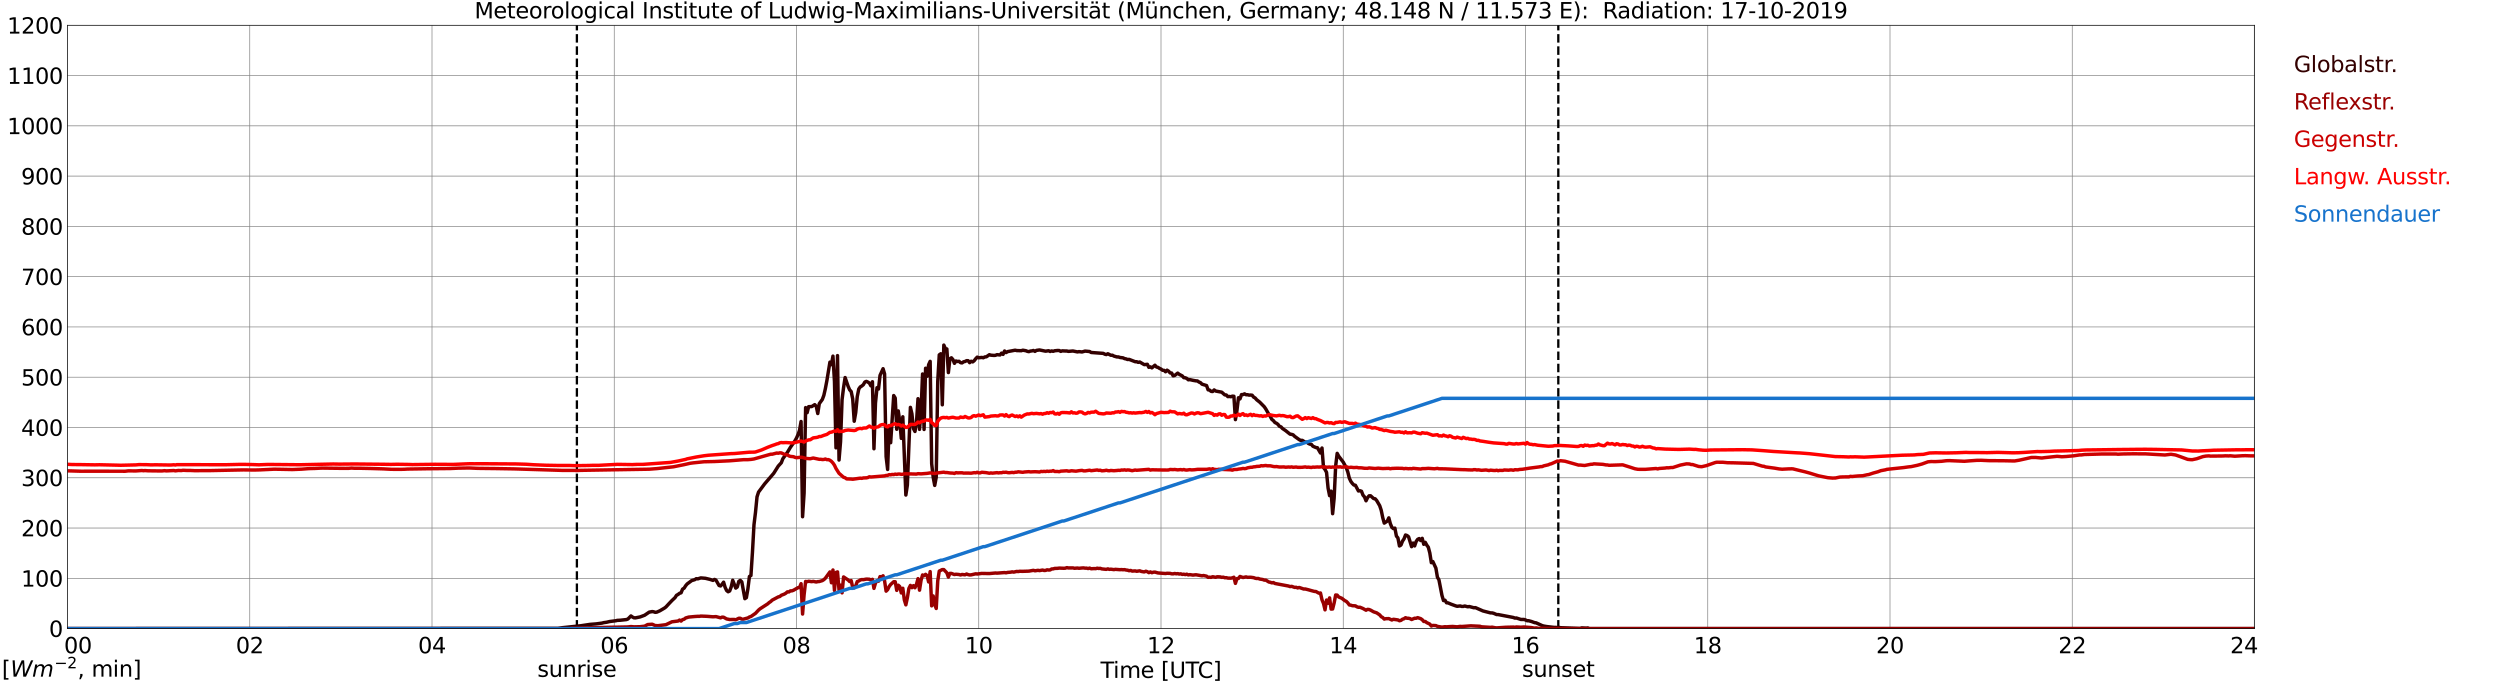 <?xml version="1.0" encoding="utf-8" standalone="no"?>
<!DOCTYPE svg PUBLIC "-//W3C//DTD SVG 1.1//EN"
  "http://www.w3.org/Graphics/SVG/1.1/DTD/svg11.dtd">
<svg xmlns:xlink="http://www.w3.org/1999/xlink" width="1085.4pt" height="296.64pt" viewBox="0 0 1085.4 296.64" xmlns="http://www.w3.org/2000/svg" version="1.1">
 <defs>
  <style type="text/css">*{stroke-linejoin: round; stroke-linecap: butt}</style>
 </defs>
 <g id="figure_1">
  <g id="patch_1">
   <path d="M 0 296.64 
L 1085.4 296.64 
L 1085.4 0 
L 0 0 
z
" style="fill: #ffffff"/>
  </g>
  <g id="axes_1">
   <g id="patch_2">
    <path d="M 29.306 272.909 
L 978.814 272.909 
L 978.814 10.976 
L 29.306 10.976 
z
" style="fill: #ffffff"/>
   </g>
   <g id="patch_3">
    <path d="M 978.814 272.909 
L 978.814 272.909 
L 978.814 10.976 
L 978.814 10.976 
z
" clip-path="url(#pb66f92c118)" style="fill: #d3d3d3; opacity: 0.25; stroke: #d3d3d3; stroke-linejoin: miter"/>
   </g>
   <g id="matplotlib.axis_1">
    <g id="xtick_1">
     <g id="line2d_1">
      <path d="M 29.306 272.909 
L 29.306 10.976 
" clip-path="url(#pb66f92c118)" style="fill: none; stroke: #808080; stroke-width: 0.3; stroke-linecap: square"/>
     </g>
     <g id="line2d_2"/>
     <g id="text_1">
      <!--    00 -->
      <g transform="translate(18.733 283.627) scale(0.095 -0.095)">
       <defs>
        <path id="DejaVuSans-20" transform="scale(0.016)"/>
        <path id="DejaVuSans-30" d="M 2034 4250 
Q 1547 4250 1301 3770 
Q 1056 3291 1056 2328 
Q 1056 1369 1301 889 
Q 1547 409 2034 409 
Q 2525 409 2770 889 
Q 3016 1369 3016 2328 
Q 3016 3291 2770 3770 
Q 2525 4250 2034 4250 
z
M 2034 4750 
Q 2819 4750 3233 4129 
Q 3647 3509 3647 2328 
Q 3647 1150 3233 529 
Q 2819 -91 2034 -91 
Q 1250 -91 836 529 
Q 422 1150 422 2328 
Q 422 3509 836 4129 
Q 1250 4750 2034 4750 
z
" transform="scale(0.016)"/>
       </defs>
       <use xlink:href="#DejaVuSans-20"/>
       <use xlink:href="#DejaVuSans-20" transform="translate(31.787 0)"/>
       <use xlink:href="#DejaVuSans-20" transform="translate(63.574 0)"/>
       <use xlink:href="#DejaVuSans-30" transform="translate(95.361 0)"/>
       <use xlink:href="#DejaVuSans-30" transform="translate(158.984 0)"/>
      </g>
     </g>
    </g>
    <g id="xtick_2">
     <g id="line2d_3">
      <path d="M 108.431 272.909 
L 108.431 10.976 
" clip-path="url(#pb66f92c118)" style="fill: none; stroke: #808080; stroke-width: 0.3; stroke-linecap: square"/>
     </g>
     <g id="line2d_4"/>
     <g id="text_2">
      <!-- 02 -->
      <g transform="translate(102.387 283.627) scale(0.095 -0.095)">
       <defs>
        <path id="DejaVuSans-32" d="M 1228 531 
L 3431 531 
L 3431 0 
L 469 0 
L 469 531 
Q 828 903 1448 1529 
Q 2069 2156 2228 2338 
Q 2531 2678 2651 2914 
Q 2772 3150 2772 3378 
Q 2772 3750 2511 3984 
Q 2250 4219 1831 4219 
Q 1534 4219 1204 4116 
Q 875 4013 500 3803 
L 500 4441 
Q 881 4594 1212 4672 
Q 1544 4750 1819 4750 
Q 2544 4750 2975 4387 
Q 3406 4025 3406 3419 
Q 3406 3131 3298 2873 
Q 3191 2616 2906 2266 
Q 2828 2175 2409 1742 
Q 1991 1309 1228 531 
z
" transform="scale(0.016)"/>
       </defs>
       <use xlink:href="#DejaVuSans-30"/>
       <use xlink:href="#DejaVuSans-32" transform="translate(63.623 0)"/>
      </g>
     </g>
    </g>
    <g id="xtick_3">
     <g id="line2d_5">
      <path d="M 187.557 272.909 
L 187.557 10.976 
" clip-path="url(#pb66f92c118)" style="fill: none; stroke: #808080; stroke-width: 0.3; stroke-linecap: square"/>
     </g>
     <g id="line2d_6"/>
     <g id="text_3">
      <!-- 04 -->
      <g transform="translate(181.513 283.627) scale(0.095 -0.095)">
       <defs>
        <path id="DejaVuSans-34" d="M 2419 4116 
L 825 1625 
L 2419 1625 
L 2419 4116 
z
M 2253 4666 
L 3047 4666 
L 3047 1625 
L 3713 1625 
L 3713 1100 
L 3047 1100 
L 3047 0 
L 2419 0 
L 2419 1100 
L 313 1100 
L 313 1709 
L 2253 4666 
z
" transform="scale(0.016)"/>
       </defs>
       <use xlink:href="#DejaVuSans-30"/>
       <use xlink:href="#DejaVuSans-34" transform="translate(63.623 0)"/>
      </g>
     </g>
    </g>
    <g id="xtick_4">
     <g id="line2d_7">
      <path d="M 266.683 272.909 
L 266.683 10.976 
" clip-path="url(#pb66f92c118)" style="fill: none; stroke: #808080; stroke-width: 0.3; stroke-linecap: square"/>
     </g>
     <g id="line2d_8"/>
     <g id="text_4">
      <!-- 06 -->
      <g transform="translate(260.638 283.627) scale(0.095 -0.095)">
       <defs>
        <path id="DejaVuSans-36" d="M 2113 2584 
Q 1688 2584 1439 2293 
Q 1191 2003 1191 1497 
Q 1191 994 1439 701 
Q 1688 409 2113 409 
Q 2538 409 2786 701 
Q 3034 994 3034 1497 
Q 3034 2003 2786 2293 
Q 2538 2584 2113 2584 
z
M 3366 4563 
L 3366 3988 
Q 3128 4100 2886 4159 
Q 2644 4219 2406 4219 
Q 1781 4219 1451 3797 
Q 1122 3375 1075 2522 
Q 1259 2794 1537 2939 
Q 1816 3084 2150 3084 
Q 2853 3084 3261 2657 
Q 3669 2231 3669 1497 
Q 3669 778 3244 343 
Q 2819 -91 2113 -91 
Q 1303 -91 875 529 
Q 447 1150 447 2328 
Q 447 3434 972 4092 
Q 1497 4750 2381 4750 
Q 2619 4750 2861 4703 
Q 3103 4656 3366 4563 
z
" transform="scale(0.016)"/>
       </defs>
       <use xlink:href="#DejaVuSans-30"/>
       <use xlink:href="#DejaVuSans-36" transform="translate(63.623 0)"/>
      </g>
     </g>
    </g>
    <g id="xtick_5">
     <g id="line2d_9">
      <path d="M 345.808 272.909 
L 345.808 10.976 
" clip-path="url(#pb66f92c118)" style="fill: none; stroke: #808080; stroke-width: 0.3; stroke-linecap: square"/>
     </g>
     <g id="line2d_10"/>
     <g id="text_5">
      <!-- 08 -->
      <g transform="translate(339.764 283.627) scale(0.095 -0.095)">
       <defs>
        <path id="DejaVuSans-38" d="M 2034 2216 
Q 1584 2216 1326 1975 
Q 1069 1734 1069 1313 
Q 1069 891 1326 650 
Q 1584 409 2034 409 
Q 2484 409 2743 651 
Q 3003 894 3003 1313 
Q 3003 1734 2745 1975 
Q 2488 2216 2034 2216 
z
M 1403 2484 
Q 997 2584 770 2862 
Q 544 3141 544 3541 
Q 544 4100 942 4425 
Q 1341 4750 2034 4750 
Q 2731 4750 3128 4425 
Q 3525 4100 3525 3541 
Q 3525 3141 3298 2862 
Q 3072 2584 2669 2484 
Q 3125 2378 3379 2068 
Q 3634 1759 3634 1313 
Q 3634 634 3220 271 
Q 2806 -91 2034 -91 
Q 1263 -91 848 271 
Q 434 634 434 1313 
Q 434 1759 690 2068 
Q 947 2378 1403 2484 
z
M 1172 3481 
Q 1172 3119 1398 2916 
Q 1625 2713 2034 2713 
Q 2441 2713 2670 2916 
Q 2900 3119 2900 3481 
Q 2900 3844 2670 4047 
Q 2441 4250 2034 4250 
Q 1625 4250 1398 4047 
Q 1172 3844 1172 3481 
z
" transform="scale(0.016)"/>
       </defs>
       <use xlink:href="#DejaVuSans-30"/>
       <use xlink:href="#DejaVuSans-38" transform="translate(63.623 0)"/>
      </g>
     </g>
    </g>
    <g id="xtick_6">
     <g id="line2d_11">
      <path d="M 424.934 272.909 
L 424.934 10.976 
" clip-path="url(#pb66f92c118)" style="fill: none; stroke: #808080; stroke-width: 0.3; stroke-linecap: square"/>
     </g>
     <g id="line2d_12"/>
     <g id="text_6">
      <!-- 10 -->
      <g transform="translate(418.89 283.627) scale(0.095 -0.095)">
       <defs>
        <path id="DejaVuSans-31" d="M 794 531 
L 1825 531 
L 1825 4091 
L 703 3866 
L 703 4441 
L 1819 4666 
L 2450 4666 
L 2450 531 
L 3481 531 
L 3481 0 
L 794 0 
L 794 531 
z
" transform="scale(0.016)"/>
       </defs>
       <use xlink:href="#DejaVuSans-31"/>
       <use xlink:href="#DejaVuSans-30" transform="translate(63.623 0)"/>
      </g>
     </g>
    </g>
    <g id="xtick_7">
     <g id="line2d_13">
      <path d="M 504.06 272.909 
L 504.06 10.976 
" clip-path="url(#pb66f92c118)" style="fill: none; stroke: #808080; stroke-width: 0.3; stroke-linecap: square"/>
     </g>
     <g id="line2d_14"/>
     <g id="text_7">
      <!-- 12 -->
      <g transform="translate(498.015 283.627) scale(0.095 -0.095)">
       <use xlink:href="#DejaVuSans-31"/>
       <use xlink:href="#DejaVuSans-32" transform="translate(63.623 0)"/>
      </g>
     </g>
    </g>
    <g id="xtick_8">
     <g id="line2d_15">
      <path d="M 583.185 272.909 
L 583.185 10.976 
" clip-path="url(#pb66f92c118)" style="fill: none; stroke: #808080; stroke-width: 0.3; stroke-linecap: square"/>
     </g>
     <g id="line2d_16"/>
     <g id="text_8">
      <!-- 14 -->
      <g transform="translate(577.141 283.627) scale(0.095 -0.095)">
       <use xlink:href="#DejaVuSans-31"/>
       <use xlink:href="#DejaVuSans-34" transform="translate(63.623 0)"/>
      </g>
     </g>
    </g>
    <g id="xtick_9">
     <g id="line2d_17">
      <path d="M 662.311 272.909 
L 662.311 10.976 
" clip-path="url(#pb66f92c118)" style="fill: none; stroke: #808080; stroke-width: 0.3; stroke-linecap: square"/>
     </g>
     <g id="line2d_18"/>
     <g id="text_9">
      <!-- 16 -->
      <g transform="translate(656.267 283.627) scale(0.095 -0.095)">
       <use xlink:href="#DejaVuSans-31"/>
       <use xlink:href="#DejaVuSans-36" transform="translate(63.623 0)"/>
      </g>
     </g>
    </g>
    <g id="xtick_10">
     <g id="line2d_19">
      <path d="M 741.437 272.909 
L 741.437 10.976 
" clip-path="url(#pb66f92c118)" style="fill: none; stroke: #808080; stroke-width: 0.3; stroke-linecap: square"/>
     </g>
     <g id="line2d_20"/>
     <g id="text_10">
      <!-- 18 -->
      <g transform="translate(735.392 283.627) scale(0.095 -0.095)">
       <use xlink:href="#DejaVuSans-31"/>
       <use xlink:href="#DejaVuSans-38" transform="translate(63.623 0)"/>
      </g>
     </g>
    </g>
    <g id="xtick_11">
     <g id="line2d_21">
      <path d="M 820.562 272.909 
L 820.562 10.976 
" clip-path="url(#pb66f92c118)" style="fill: none; stroke: #808080; stroke-width: 0.3; stroke-linecap: square"/>
     </g>
     <g id="line2d_22"/>
     <g id="text_11">
      <!-- 20 -->
      <g transform="translate(814.518 283.627) scale(0.095 -0.095)">
       <use xlink:href="#DejaVuSans-32"/>
       <use xlink:href="#DejaVuSans-30" transform="translate(63.623 0)"/>
      </g>
     </g>
    </g>
    <g id="xtick_12">
     <g id="line2d_23">
      <path d="M 899.688 272.909 
L 899.688 10.976 
" clip-path="url(#pb66f92c118)" style="fill: none; stroke: #808080; stroke-width: 0.3; stroke-linecap: square"/>
     </g>
     <g id="line2d_24"/>
     <g id="text_12">
      <!-- 22 -->
      <g transform="translate(893.644 283.627) scale(0.095 -0.095)">
       <use xlink:href="#DejaVuSans-32"/>
       <use xlink:href="#DejaVuSans-32" transform="translate(63.623 0)"/>
      </g>
     </g>
    </g>
    <g id="xtick_13">
     <g id="line2d_25">
      <path d="M 978.814 272.909 
L 978.814 10.976 
" clip-path="url(#pb66f92c118)" style="fill: none; stroke: #808080; stroke-width: 0.3; stroke-linecap: square"/>
     </g>
     <g id="line2d_26"/>
     <g id="text_13">
      <!-- 24    -->
      <g transform="translate(968.241 283.627) scale(0.095 -0.095)">
       <use xlink:href="#DejaVuSans-32"/>
       <use xlink:href="#DejaVuSans-34" transform="translate(63.623 0)"/>
       <use xlink:href="#DejaVuSans-20" transform="translate(127.246 0)"/>
       <use xlink:href="#DejaVuSans-20" transform="translate(159.033 0)"/>
       <use xlink:href="#DejaVuSans-20" transform="translate(190.82 0)"/>
      </g>
     </g>
    </g>
    <g id="text_14">
     <!-- Time [UTC] -->
     <g transform="translate(477.806 294.322) scale(0.095 -0.095)">
      <defs>
       <path id="DejaVuSans-54" d="M -19 4666 
L 3928 4666 
L 3928 4134 
L 2272 4134 
L 2272 0 
L 1638 0 
L 1638 4134 
L -19 4134 
L -19 4666 
z
" transform="scale(0.016)"/>
       <path id="DejaVuSans-69" d="M 603 3500 
L 1178 3500 
L 1178 0 
L 603 0 
L 603 3500 
z
M 603 4863 
L 1178 4863 
L 1178 4134 
L 603 4134 
L 603 4863 
z
" transform="scale(0.016)"/>
       <path id="DejaVuSans-6d" d="M 3328 2828 
Q 3544 3216 3844 3400 
Q 4144 3584 4550 3584 
Q 5097 3584 5394 3201 
Q 5691 2819 5691 2113 
L 5691 0 
L 5113 0 
L 5113 2094 
Q 5113 2597 4934 2840 
Q 4756 3084 4391 3084 
Q 3944 3084 3684 2787 
Q 3425 2491 3425 1978 
L 3425 0 
L 2847 0 
L 2847 2094 
Q 2847 2600 2669 2842 
Q 2491 3084 2119 3084 
Q 1678 3084 1418 2786 
Q 1159 2488 1159 1978 
L 1159 0 
L 581 0 
L 581 3500 
L 1159 3500 
L 1159 2956 
Q 1356 3278 1631 3431 
Q 1906 3584 2284 3584 
Q 2666 3584 2933 3390 
Q 3200 3197 3328 2828 
z
" transform="scale(0.016)"/>
       <path id="DejaVuSans-65" d="M 3597 1894 
L 3597 1613 
L 953 1613 
Q 991 1019 1311 708 
Q 1631 397 2203 397 
Q 2534 397 2845 478 
Q 3156 559 3463 722 
L 3463 178 
Q 3153 47 2828 -22 
Q 2503 -91 2169 -91 
Q 1331 -91 842 396 
Q 353 884 353 1716 
Q 353 2575 817 3079 
Q 1281 3584 2069 3584 
Q 2775 3584 3186 3129 
Q 3597 2675 3597 1894 
z
M 3022 2063 
Q 3016 2534 2758 2815 
Q 2500 3097 2075 3097 
Q 1594 3097 1305 2825 
Q 1016 2553 972 2059 
L 3022 2063 
z
" transform="scale(0.016)"/>
       <path id="DejaVuSans-5b" d="M 550 4863 
L 1875 4863 
L 1875 4416 
L 1125 4416 
L 1125 -397 
L 1875 -397 
L 1875 -844 
L 550 -844 
L 550 4863 
z
" transform="scale(0.016)"/>
       <path id="DejaVuSans-55" d="M 556 4666 
L 1191 4666 
L 1191 1831 
Q 1191 1081 1462 751 
Q 1734 422 2344 422 
Q 2950 422 3222 751 
Q 3494 1081 3494 1831 
L 3494 4666 
L 4128 4666 
L 4128 1753 
Q 4128 841 3676 375 
Q 3225 -91 2344 -91 
Q 1459 -91 1007 375 
Q 556 841 556 1753 
L 556 4666 
z
" transform="scale(0.016)"/>
       <path id="DejaVuSans-43" d="M 4122 4306 
L 4122 3641 
Q 3803 3938 3442 4084 
Q 3081 4231 2675 4231 
Q 1875 4231 1450 3742 
Q 1025 3253 1025 2328 
Q 1025 1406 1450 917 
Q 1875 428 2675 428 
Q 3081 428 3442 575 
Q 3803 722 4122 1019 
L 4122 359 
Q 3791 134 3420 21 
Q 3050 -91 2638 -91 
Q 1578 -91 968 557 
Q 359 1206 359 2328 
Q 359 3453 968 4101 
Q 1578 4750 2638 4750 
Q 3056 4750 3426 4639 
Q 3797 4528 4122 4306 
z
" transform="scale(0.016)"/>
       <path id="DejaVuSans-5d" d="M 1947 4863 
L 1947 -844 
L 622 -844 
L 622 -397 
L 1369 -397 
L 1369 4416 
L 622 4416 
L 622 4863 
L 1947 4863 
z
" transform="scale(0.016)"/>
      </defs>
      <use xlink:href="#DejaVuSans-54"/>
      <use xlink:href="#DejaVuSans-69" transform="translate(57.959 0)"/>
      <use xlink:href="#DejaVuSans-6d" transform="translate(85.742 0)"/>
      <use xlink:href="#DejaVuSans-65" transform="translate(183.154 0)"/>
      <use xlink:href="#DejaVuSans-20" transform="translate(244.678 0)"/>
      <use xlink:href="#DejaVuSans-5b" transform="translate(276.465 0)"/>
      <use xlink:href="#DejaVuSans-55" transform="translate(315.479 0)"/>
      <use xlink:href="#DejaVuSans-54" transform="translate(388.672 0)"/>
      <use xlink:href="#DejaVuSans-43" transform="translate(443.881 0)"/>
      <use xlink:href="#DejaVuSans-5d" transform="translate(513.705 0)"/>
     </g>
    </g>
   </g>
   <g id="matplotlib.axis_2">
    <g id="ytick_1">
     <g id="line2d_27">
      <path d="M 29.306 272.909 
L 978.814 272.909 
" clip-path="url(#pb66f92c118)" style="fill: none; stroke: #808080; stroke-width: 0.3; stroke-linecap: square"/>
     </g>
     <g id="line2d_28"/>
     <g id="text_15">
      <!-- 0 -->
      <g transform="translate(21.261 276.518) scale(0.095 -0.095)">
       <use xlink:href="#DejaVuSans-30"/>
      </g>
     </g>
    </g>
    <g id="ytick_2">
     <g id="line2d_29">
      <path d="M 29.306 251.081 
L 978.814 251.081 
" clip-path="url(#pb66f92c118)" style="fill: none; stroke: #808080; stroke-width: 0.3; stroke-linecap: square"/>
     </g>
     <g id="line2d_30"/>
     <g id="text_16">
      <!-- 100 -->
      <g transform="translate(9.173 254.69) scale(0.095 -0.095)">
       <use xlink:href="#DejaVuSans-31"/>
       <use xlink:href="#DejaVuSans-30" transform="translate(63.623 0)"/>
       <use xlink:href="#DejaVuSans-30" transform="translate(127.246 0)"/>
      </g>
     </g>
    </g>
    <g id="ytick_3">
     <g id="line2d_31">
      <path d="M 29.306 229.253 
L 978.814 229.253 
" clip-path="url(#pb66f92c118)" style="fill: none; stroke: #808080; stroke-width: 0.3; stroke-linecap: square"/>
     </g>
     <g id="line2d_32"/>
     <g id="text_17">
      <!-- 200 -->
      <g transform="translate(9.173 232.863) scale(0.095 -0.095)">
       <use xlink:href="#DejaVuSans-32"/>
       <use xlink:href="#DejaVuSans-30" transform="translate(63.623 0)"/>
       <use xlink:href="#DejaVuSans-30" transform="translate(127.246 0)"/>
      </g>
     </g>
    </g>
    <g id="ytick_4">
     <g id="line2d_33">
      <path d="M 29.306 207.426 
L 978.814 207.426 
" clip-path="url(#pb66f92c118)" style="fill: none; stroke: #808080; stroke-width: 0.3; stroke-linecap: square"/>
     </g>
     <g id="line2d_34"/>
     <g id="text_18">
      <!-- 300 -->
      <g transform="translate(9.173 211.035) scale(0.095 -0.095)">
       <defs>
        <path id="DejaVuSans-33" d="M 2597 2516 
Q 3050 2419 3304 2112 
Q 3559 1806 3559 1356 
Q 3559 666 3084 287 
Q 2609 -91 1734 -91 
Q 1441 -91 1130 -33 
Q 819 25 488 141 
L 488 750 
Q 750 597 1062 519 
Q 1375 441 1716 441 
Q 2309 441 2620 675 
Q 2931 909 2931 1356 
Q 2931 1769 2642 2001 
Q 2353 2234 1838 2234 
L 1294 2234 
L 1294 2753 
L 1863 2753 
Q 2328 2753 2575 2939 
Q 2822 3125 2822 3475 
Q 2822 3834 2567 4026 
Q 2313 4219 1838 4219 
Q 1578 4219 1281 4162 
Q 984 4106 628 3988 
L 628 4550 
Q 988 4650 1302 4700 
Q 1616 4750 1894 4750 
Q 2613 4750 3031 4423 
Q 3450 4097 3450 3541 
Q 3450 3153 3228 2886 
Q 3006 2619 2597 2516 
z
" transform="scale(0.016)"/>
       </defs>
       <use xlink:href="#DejaVuSans-33"/>
       <use xlink:href="#DejaVuSans-30" transform="translate(63.623 0)"/>
       <use xlink:href="#DejaVuSans-30" transform="translate(127.246 0)"/>
      </g>
     </g>
    </g>
    <g id="ytick_5">
     <g id="line2d_35">
      <path d="M 29.306 185.598 
L 978.814 185.598 
" clip-path="url(#pb66f92c118)" style="fill: none; stroke: #808080; stroke-width: 0.3; stroke-linecap: square"/>
     </g>
     <g id="line2d_36"/>
     <g id="text_19">
      <!-- 400 -->
      <g transform="translate(9.173 189.207) scale(0.095 -0.095)">
       <use xlink:href="#DejaVuSans-34"/>
       <use xlink:href="#DejaVuSans-30" transform="translate(63.623 0)"/>
       <use xlink:href="#DejaVuSans-30" transform="translate(127.246 0)"/>
      </g>
     </g>
    </g>
    <g id="ytick_6">
     <g id="line2d_37">
      <path d="M 29.306 163.77 
L 978.814 163.77 
" clip-path="url(#pb66f92c118)" style="fill: none; stroke: #808080; stroke-width: 0.3; stroke-linecap: square"/>
     </g>
     <g id="line2d_38"/>
     <g id="text_20">
      <!-- 500 -->
      <g transform="translate(9.173 167.379) scale(0.095 -0.095)">
       <defs>
        <path id="DejaVuSans-35" d="M 691 4666 
L 3169 4666 
L 3169 4134 
L 1269 4134 
L 1269 2991 
Q 1406 3038 1543 3061 
Q 1681 3084 1819 3084 
Q 2600 3084 3056 2656 
Q 3513 2228 3513 1497 
Q 3513 744 3044 326 
Q 2575 -91 1722 -91 
Q 1428 -91 1123 -41 
Q 819 9 494 109 
L 494 744 
Q 775 591 1075 516 
Q 1375 441 1709 441 
Q 2250 441 2565 725 
Q 2881 1009 2881 1497 
Q 2881 1984 2565 2268 
Q 2250 2553 1709 2553 
Q 1456 2553 1204 2497 
Q 953 2441 691 2322 
L 691 4666 
z
" transform="scale(0.016)"/>
       </defs>
       <use xlink:href="#DejaVuSans-35"/>
       <use xlink:href="#DejaVuSans-30" transform="translate(63.623 0)"/>
       <use xlink:href="#DejaVuSans-30" transform="translate(127.246 0)"/>
      </g>
     </g>
    </g>
    <g id="ytick_7">
     <g id="line2d_39">
      <path d="M 29.306 141.942 
L 978.814 141.942 
" clip-path="url(#pb66f92c118)" style="fill: none; stroke: #808080; stroke-width: 0.3; stroke-linecap: square"/>
     </g>
     <g id="line2d_40"/>
     <g id="text_21">
      <!-- 600 -->
      <g transform="translate(9.173 145.551) scale(0.095 -0.095)">
       <use xlink:href="#DejaVuSans-36"/>
       <use xlink:href="#DejaVuSans-30" transform="translate(63.623 0)"/>
       <use xlink:href="#DejaVuSans-30" transform="translate(127.246 0)"/>
      </g>
     </g>
    </g>
    <g id="ytick_8">
     <g id="line2d_41">
      <path d="M 29.306 120.114 
L 978.814 120.114 
" clip-path="url(#pb66f92c118)" style="fill: none; stroke: #808080; stroke-width: 0.3; stroke-linecap: square"/>
     </g>
     <g id="line2d_42"/>
     <g id="text_22">
      <!-- 700 -->
      <g transform="translate(9.173 123.724) scale(0.095 -0.095)">
       <defs>
        <path id="DejaVuSans-37" d="M 525 4666 
L 3525 4666 
L 3525 4397 
L 1831 0 
L 1172 0 
L 2766 4134 
L 525 4134 
L 525 4666 
z
" transform="scale(0.016)"/>
       </defs>
       <use xlink:href="#DejaVuSans-37"/>
       <use xlink:href="#DejaVuSans-30" transform="translate(63.623 0)"/>
       <use xlink:href="#DejaVuSans-30" transform="translate(127.246 0)"/>
      </g>
     </g>
    </g>
    <g id="ytick_9">
     <g id="line2d_43">
      <path d="M 29.306 98.287 
L 978.814 98.287 
" clip-path="url(#pb66f92c118)" style="fill: none; stroke: #808080; stroke-width: 0.3; stroke-linecap: square"/>
     </g>
     <g id="line2d_44"/>
     <g id="text_23">
      <!-- 800 -->
      <g transform="translate(9.173 101.896) scale(0.095 -0.095)">
       <use xlink:href="#DejaVuSans-38"/>
       <use xlink:href="#DejaVuSans-30" transform="translate(63.623 0)"/>
       <use xlink:href="#DejaVuSans-30" transform="translate(127.246 0)"/>
      </g>
     </g>
    </g>
    <g id="ytick_10">
     <g id="line2d_45">
      <path d="M 29.306 76.459 
L 978.814 76.459 
" clip-path="url(#pb66f92c118)" style="fill: none; stroke: #808080; stroke-width: 0.3; stroke-linecap: square"/>
     </g>
     <g id="line2d_46"/>
     <g id="text_24">
      <!-- 900 -->
      <g transform="translate(9.173 80.068) scale(0.095 -0.095)">
       <defs>
        <path id="DejaVuSans-39" d="M 703 97 
L 703 672 
Q 941 559 1184 500 
Q 1428 441 1663 441 
Q 2288 441 2617 861 
Q 2947 1281 2994 2138 
Q 2813 1869 2534 1725 
Q 2256 1581 1919 1581 
Q 1219 1581 811 2004 
Q 403 2428 403 3163 
Q 403 3881 828 4315 
Q 1253 4750 1959 4750 
Q 2769 4750 3195 4129 
Q 3622 3509 3622 2328 
Q 3622 1225 3098 567 
Q 2575 -91 1691 -91 
Q 1453 -91 1209 -44 
Q 966 3 703 97 
z
M 1959 2075 
Q 2384 2075 2632 2365 
Q 2881 2656 2881 3163 
Q 2881 3666 2632 3958 
Q 2384 4250 1959 4250 
Q 1534 4250 1286 3958 
Q 1038 3666 1038 3163 
Q 1038 2656 1286 2365 
Q 1534 2075 1959 2075 
z
" transform="scale(0.016)"/>
       </defs>
       <use xlink:href="#DejaVuSans-39"/>
       <use xlink:href="#DejaVuSans-30" transform="translate(63.623 0)"/>
       <use xlink:href="#DejaVuSans-30" transform="translate(127.246 0)"/>
      </g>
     </g>
    </g>
    <g id="ytick_11">
     <g id="line2d_47">
      <path d="M 29.306 54.631 
L 978.814 54.631 
" clip-path="url(#pb66f92c118)" style="fill: none; stroke: #808080; stroke-width: 0.3; stroke-linecap: square"/>
     </g>
     <g id="line2d_48"/>
     <g id="text_25">
      <!-- 1000 -->
      <g transform="translate(3.128 58.24) scale(0.095 -0.095)">
       <use xlink:href="#DejaVuSans-31"/>
       <use xlink:href="#DejaVuSans-30" transform="translate(63.623 0)"/>
       <use xlink:href="#DejaVuSans-30" transform="translate(127.246 0)"/>
       <use xlink:href="#DejaVuSans-30" transform="translate(190.869 0)"/>
      </g>
     </g>
    </g>
    <g id="ytick_12">
     <g id="line2d_49">
      <path d="M 29.306 32.803 
L 978.814 32.803 
" clip-path="url(#pb66f92c118)" style="fill: none; stroke: #808080; stroke-width: 0.3; stroke-linecap: square"/>
     </g>
     <g id="line2d_50"/>
     <g id="text_26">
      <!-- 1100 -->
      <g transform="translate(3.128 36.413) scale(0.095 -0.095)">
       <use xlink:href="#DejaVuSans-31"/>
       <use xlink:href="#DejaVuSans-31" transform="translate(63.623 0)"/>
       <use xlink:href="#DejaVuSans-30" transform="translate(127.246 0)"/>
       <use xlink:href="#DejaVuSans-30" transform="translate(190.869 0)"/>
      </g>
     </g>
    </g>
    <g id="ytick_13">
     <g id="line2d_51">
      <path d="M 29.306 10.976 
L 978.814 10.976 
" clip-path="url(#pb66f92c118)" style="fill: none; stroke: #808080; stroke-width: 0.3; stroke-linecap: square"/>
     </g>
     <g id="line2d_52"/>
     <g id="text_27">
      <!-- 1200 -->
      <g transform="translate(3.128 14.585) scale(0.095 -0.095)">
       <use xlink:href="#DejaVuSans-31"/>
       <use xlink:href="#DejaVuSans-32" transform="translate(63.623 0)"/>
       <use xlink:href="#DejaVuSans-30" transform="translate(127.246 0)"/>
       <use xlink:href="#DejaVuSans-30" transform="translate(190.869 0)"/>
      </g>
     </g>
    </g>
   </g>
   <g id="line2d_53">
    <path d="M 250.462 272.909 
L 250.462 10.976 
" clip-path="url(#pb66f92c118)" style="fill: none; stroke-dasharray: 3.7,1.6; stroke-dashoffset: 0; stroke: #000000"/>
   </g>
   <g id="line2d_54">
    <path d="M 676.554 272.909 
L 676.554 10.976 
" clip-path="url(#pb66f92c118)" style="fill: none; stroke-dasharray: 3.7,1.6; stroke-dashoffset: 0; stroke: #000000"/>
   </g>
   <g id="line2d_55">
    <path d="M 29.306 272.909 
L 242.286 272.815 
L 244.264 272.505 
L 252.176 271.678 
L 256.133 271.08 
L 257.451 270.975 
L 258.77 270.872 
L 261.408 270.521 
L 262.067 270.335 
L 263.386 270.15 
L 264.705 269.84 
L 267.342 269.508 
L 268.002 269.342 
L 269.32 269.281 
L 271.958 268.991 
L 272.617 268.744 
L 273.936 267.421 
L 274.595 267.895 
L 275.255 268.227 
L 275.914 268.246 
L 277.892 267.853 
L 279.87 267.111 
L 281.849 265.767 
L 283.167 265.518 
L 283.827 265.623 
L 284.486 265.85 
L 285.145 265.767 
L 286.464 265.188 
L 288.442 264.031 
L 289.102 263.534 
L 290.42 262.108 
L 291.739 260.722 
L 293.058 259.483 
L 293.717 258.45 
L 294.377 258.099 
L 295.036 257.581 
L 295.696 257.374 
L 296.355 255.763 
L 297.014 255.37 
L 297.674 254.316 
L 298.333 253.53 
L 300.311 252.063 
L 301.63 251.67 
L 302.289 251.236 
L 302.949 251.319 
L 304.267 250.904 
L 306.246 251.07 
L 308.224 251.546 
L 309.543 251.98 
L 310.202 251.566 
L 310.861 251.876 
L 312.18 254.191 
L 312.839 254.399 
L 313.499 253.674 
L 314.158 252.766 
L 314.818 254.997 
L 315.477 256.383 
L 316.136 256.92 
L 316.796 256.569 
L 317.455 254.833 
L 318.114 251.939 
L 319.433 255.329 
L 320.093 254.853 
L 320.752 252.415 
L 321.411 251.98 
L 322.071 252.642 
L 323.39 259.917 
L 324.049 259.463 
L 324.708 255.658 
L 325.368 250.284 
L 326.027 249.872 
L 326.686 239.722 
L 327.346 227.837 
L 328.005 222.443 
L 328.665 215.724 
L 329.324 213.657 
L 331.961 210.102 
L 335.918 205.492 
L 337.896 202.351 
L 339.215 200.903 
L 339.874 199.168 
L 341.852 196.398 
L 343.171 194.207 
L 345.149 191.376 
L 345.808 190.175 
L 346.468 188.689 
L 347.127 186.807 
L 347.787 183.002 
L 348.446 224.344 
L 349.105 214.111 
L 349.765 176.967 
L 350.424 179.159 
L 351.083 176.555 
L 352.402 176.513 
L 353.721 175.686 
L 354.38 176.389 
L 355.04 179.53 
L 355.699 175.251 
L 357.018 173.433 
L 357.677 171.654 
L 358.337 168.74 
L 358.996 165.267 
L 360.315 157.228 
L 360.974 158.324 
L 361.634 154.622 
L 362.293 165.682 
L 362.952 194.434 
L 363.612 154.395 
L 364.271 199.725 
L 364.93 191.788 
L 365.59 173.516 
L 366.249 168.225 
L 366.909 163.925 
L 368.227 167.749 
L 368.887 169.257 
L 369.546 169.98 
L 370.206 173.165 
L 370.865 182.88 
L 371.524 179.097 
L 372.184 172.213 
L 372.843 168.906 
L 373.502 167.976 
L 374.162 167.583 
L 374.821 167.025 
L 375.481 165.868 
L 376.14 165.577 
L 376.799 165.887 
L 377.459 166.322 
L 378.118 167.522 
L 378.777 165.743 
L 379.437 194.827 
L 380.096 175.024 
L 380.756 168.328 
L 381.415 168.906 
L 382.074 162.973 
L 383.393 160.079 
L 384.053 162.334 
L 384.712 198.216 
L 385.371 203.817 
L 386.031 184.843 
L 386.69 192.201 
L 388.009 171.737 
L 388.668 172.813 
L 389.328 186.373 
L 389.987 178.414 
L 390.646 183.002 
L 391.306 190.321 
L 391.965 180.957 
L 393.284 214.919 
L 393.943 210.597 
L 395.262 176.864 
L 395.921 179.676 
L 396.581 186.063 
L 397.24 187.324 
L 397.899 183.395 
L 398.559 173.101 
L 399.218 186.414 
L 399.878 178.517 
L 400.537 162.375 
L 401.196 186.456 
L 401.856 159.874 
L 402.515 163.347 
L 403.175 158.344 
L 403.834 156.896 
L 404.493 201.318 
L 405.153 207.188 
L 405.812 210.743 
L 406.471 207.207 
L 407.131 165.558 
L 407.79 154.065 
L 408.45 153.59 
L 409.109 175.747 
L 409.768 149.826 
L 410.428 151.337 
L 411.087 151.503 
L 411.746 161.755 
L 412.406 155.781 
L 413.065 155.347 
L 413.725 156.111 
L 414.384 157.743 
L 415.043 156.731 
L 415.703 156.938 
L 416.362 156.855 
L 417.022 157.455 
L 417.681 157.558 
L 418.34 157.082 
L 419 156.938 
L 419.659 156.586 
L 420.318 156.608 
L 420.978 157.455 
L 421.637 156.835 
L 422.297 157.123 
L 422.956 156.608 
L 423.615 155.74 
L 424.275 155.056 
L 424.934 155.325 
L 426.253 155.181 
L 426.912 155.325 
L 427.572 154.973 
L 428.231 154.912 
L 429.55 154.002 
L 430.209 154.209 
L 431.528 154.312 
L 432.187 154.271 
L 432.847 153.982 
L 434.165 154.107 
L 434.825 153.321 
L 435.484 153.858 
L 436.144 152.391 
L 436.803 153.072 
L 437.462 152.66 
L 440.759 152.04 
L 441.419 152.206 
L 442.737 152.245 
L 443.397 152.267 
L 444.056 152.04 
L 445.375 152.267 
L 446.034 152.535 
L 446.694 152.679 
L 447.353 152.411 
L 448.012 152.35 
L 448.672 152.164 
L 449.331 152.555 
L 449.991 152.123 
L 451.309 151.935 
L 453.947 152.474 
L 455.266 152.267 
L 455.925 152.596 
L 456.584 152.35 
L 457.244 152.535 
L 457.903 152.286 
L 459.222 152.164 
L 459.881 152.184 
L 460.541 152.555 
L 461.2 152.328 
L 462.519 152.391 
L 463.178 152.391 
L 463.838 152.555 
L 465.816 152.391 
L 467.794 152.784 
L 468.453 152.66 
L 469.772 152.804 
L 471.091 152.433 
L 473.069 152.618 
L 473.728 153.031 
L 479.003 153.424 
L 479.663 153.775 
L 480.322 153.941 
L 480.981 153.59 
L 482.3 154.251 
L 482.96 154.209 
L 483.619 154.602 
L 484.938 154.973 
L 485.597 154.973 
L 486.256 155.203 
L 487.575 155.366 
L 488.235 155.698 
L 488.894 155.823 
L 489.553 156.091 
L 490.213 156.028 
L 492.85 157.041 
L 493.51 157.041 
L 494.169 157.331 
L 494.828 157.165 
L 496.807 158.324 
L 498.125 158.158 
L 498.785 159.481 
L 499.444 159.273 
L 500.103 159.708 
L 501.422 158.571 
L 502.082 159.337 
L 502.741 159.5 
L 503.4 159.935 
L 504.06 160.225 
L 504.719 160.762 
L 505.379 160.782 
L 506.038 161.404 
L 506.697 160.721 
L 507.357 161.155 
L 508.016 161.899 
L 508.675 161.96 
L 509.335 163.159 
L 509.994 163.015 
L 511.313 162.002 
L 511.972 162.519 
L 513.291 163.2 
L 513.95 163.966 
L 514.61 164.028 
L 515.269 164.318 
L 515.929 164.896 
L 516.588 164.813 
L 517.907 165.123 
L 519.226 165.35 
L 519.885 165.392 
L 520.544 165.868 
L 521.204 166.136 
L 521.863 166.798 
L 523.841 167.398 
L 524.501 169.238 
L 525.16 169.36 
L 525.819 169.919 
L 526.479 169.98 
L 527.138 169.299 
L 527.797 169.775 
L 530.435 170.27 
L 531.754 171.449 
L 532.413 171.49 
L 533.073 172.193 
L 533.732 172.13 
L 534.391 172.254 
L 535.051 171.986 
L 535.71 172.047 
L 536.369 182.177 
L 537.029 178.187 
L 537.688 172.689 
L 538.348 173.184 
L 539.007 171.325 
L 539.666 171.305 
L 540.326 170.993 
L 540.985 171.386 
L 541.644 171.366 
L 542.304 171.552 
L 542.963 171.51 
L 543.623 171.593 
L 544.282 172.42 
L 544.941 172.791 
L 545.601 173.558 
L 546.919 174.59 
L 548.898 176.596 
L 549.557 177.567 
L 550.876 179.881 
L 551.535 180.894 
L 552.195 182.114 
L 552.854 182.61 
L 553.513 183.437 
L 554.173 183.747 
L 554.832 184.244 
L 555.491 185.091 
L 556.151 185.318 
L 556.81 186.041 
L 558.129 186.931 
L 559.448 187.986 
L 560.107 188.501 
L 560.766 188.584 
L 561.426 188.791 
L 562.085 189.453 
L 564.063 190.878 
L 564.723 191.21 
L 565.382 191.168 
L 566.701 191.995 
L 567.36 191.954 
L 568.02 192.511 
L 568.679 192.821 
L 569.338 192.925 
L 569.998 193.731 
L 571.317 194.309 
L 571.976 194.392 
L 573.295 196.667 
L 573.954 194.517 
L 574.613 202.992 
L 575.273 203.839 
L 575.932 205.099 
L 576.592 211.859 
L 577.251 215.187 
L 577.91 213.245 
L 578.57 223.021 
L 579.229 216.344 
L 579.889 202.289 
L 580.548 196.833 
L 581.207 198.05 
L 583.185 200.655 
L 584.504 203.073 
L 585.164 204.935 
L 585.823 207.6 
L 586.482 209.006 
L 587.142 209.894 
L 587.801 210.577 
L 588.46 210.68 
L 589.779 213.162 
L 590.439 213.057 
L 591.098 213.284 
L 591.757 214.98 
L 592.417 215.744 
L 593.076 217.418 
L 593.736 216.076 
L 594.395 215.27 
L 595.054 215.249 
L 596.373 216.447 
L 597.032 216.552 
L 597.692 217.296 
L 599.011 219.549 
L 599.67 221.533 
L 600.329 224.737 
L 600.989 227.114 
L 602.307 226.245 
L 602.967 224.84 
L 603.626 227.341 
L 604.286 228.954 
L 604.945 229.491 
L 605.604 229.303 
L 606.264 232.735 
L 606.923 233.562 
L 607.582 237.035 
L 608.242 236.642 
L 608.901 234.948 
L 609.561 233.977 
L 610.22 232.281 
L 610.879 232.508 
L 611.539 233.047 
L 612.858 237.345 
L 613.517 235.775 
L 614.176 237.015 
L 614.836 235.092 
L 615.495 234.162 
L 616.154 233.831 
L 616.814 234.68 
L 617.473 233.728 
L 618.133 236.312 
L 618.792 235.463 
L 619.451 236.683 
L 620.111 237.572 
L 620.77 240.095 
L 621.429 244.29 
L 622.089 243.815 
L 623.408 246.667 
L 624.067 250.594 
L 624.726 251.732 
L 626.045 258.511 
L 626.705 260.744 
L 627.364 260.6 
L 628.023 261.696 
L 628.683 261.757 
L 630.001 262.316 
L 631.98 263.038 
L 632.639 263.224 
L 633.958 263.08 
L 634.617 263.287 
L 635.276 263.287 
L 635.936 263.099 
L 637.255 263.451 
L 637.914 263.329 
L 639.892 263.866 
L 640.552 263.802 
L 643.848 265.249 
L 647.145 266.099 
L 647.805 266.099 
L 648.464 266.262 
L 649.783 266.821 
L 650.442 266.821 
L 657.036 268.083 
L 657.695 268.351 
L 658.355 268.31 
L 660.333 268.949 
L 661.652 268.949 
L 662.311 269.157 
L 662.97 269.488 
L 663.63 269.488 
L 664.949 269.84 
L 666.267 270.335 
L 666.927 270.418 
L 669.564 271.617 
L 670.224 271.802 
L 671.542 272.029 
L 674.839 272.402 
L 675.499 272.381 
L 676.158 272.485 
L 676.817 272.361 
L 677.477 272.527 
L 686.049 272.837 
L 686.708 272.61 
L 688.686 272.712 
L 689.346 272.629 
L 690.005 272.909 
L 978.154 272.909 
L 978.154 272.909 
" clip-path="url(#pb66f92c118)" style="fill: none; stroke: #330000; stroke-width: 1.5; stroke-linecap: square"/>
   </g>
   <g id="line2d_56">
    <path d="M 29.306 272.909 
L 247.561 272.909 
L 248.22 272.686 
L 249.539 272.728 
L 252.836 272.603 
L 254.814 272.562 
L 266.023 272.315 
L 267.342 272.315 
L 268.661 272.274 
L 272.617 272.191 
L 273.936 272.025 
L 275.255 272.149 
L 277.892 272.088 
L 279.87 271.859 
L 281.189 271.156 
L 283.167 271.012 
L 284.486 271.612 
L 285.805 271.632 
L 289.102 271.219 
L 291.739 269.958 
L 294.377 269.628 
L 295.036 269.213 
L 295.696 269.648 
L 296.355 269.008 
L 297.014 268.842 
L 297.674 268.305 
L 298.992 267.912 
L 301.63 267.664 
L 302.949 267.581 
L 303.608 267.602 
L 304.267 267.478 
L 306.905 267.581 
L 309.543 267.788 
L 310.861 267.705 
L 312.839 268.242 
L 313.499 267.932 
L 314.158 267.974 
L 315.477 268.718 
L 316.796 268.967 
L 318.774 268.945 
L 319.433 269.089 
L 320.752 268.428 
L 321.411 268.428 
L 322.071 268.82 
L 322.73 268.82 
L 324.708 268.283 
L 325.368 267.871 
L 326.027 267.664 
L 328.005 266.28 
L 329.324 264.874 
L 329.983 264.315 
L 333.28 262.187 
L 333.94 261.606 
L 334.599 261.174 
L 335.258 260.552 
L 337.896 259.149 
L 338.555 258.983 
L 339.215 258.446 
L 340.533 257.928 
L 341.193 257.536 
L 341.852 256.957 
L 342.512 256.999 
L 343.171 256.523 
L 343.83 256.523 
L 344.49 256.274 
L 346.468 255.137 
L 347.127 255.076 
L 347.787 253.421 
L 348.446 266.59 
L 349.105 258.258 
L 349.765 252.43 
L 350.424 252.554 
L 351.083 252.347 
L 352.402 252.533 
L 353.062 252.408 
L 354.38 252.679 
L 355.04 252.513 
L 355.699 252.471 
L 357.018 252.079 
L 357.677 251.666 
L 358.337 251.044 
L 360.315 248.315 
L 360.974 253.008 
L 361.634 247.469 
L 362.293 256.357 
L 362.952 248.545 
L 363.612 248.296 
L 364.271 256.171 
L 364.93 254.043 
L 365.59 257.391 
L 366.249 250.487 
L 368.227 251.81 
L 368.887 252.491 
L 369.546 252.057 
L 370.206 255.014 
L 370.865 255.2 
L 371.524 254.331 
L 372.184 252.491 
L 372.843 252.244 
L 373.502 251.81 
L 374.162 251.625 
L 374.821 251.666 
L 376.14 251.417 
L 377.459 251.478 
L 378.118 251.83 
L 378.777 251.52 
L 379.437 255.447 
L 380.096 253.133 
L 380.756 252.14 
L 381.415 252.327 
L 382.074 250.341 
L 382.734 250.465 
L 383.393 249.99 
L 384.053 252.244 
L 384.712 256.647 
L 385.371 256.005 
L 386.031 254.641 
L 386.69 253.753 
L 388.009 252.574 
L 388.668 252.574 
L 389.328 256.315 
L 389.987 254.082 
L 390.646 254.683 
L 391.306 257.433 
L 391.965 255.407 
L 392.624 260.45 
L 393.284 262.6 
L 393.943 259.52 
L 394.603 255.468 
L 395.262 254.165 
L 395.921 255.137 
L 396.581 254.27 
L 397.24 255.178 
L 397.899 253.67 
L 398.559 251.232 
L 399.218 256.232 
L 399.878 251.976 
L 400.537 249.619 
L 401.196 249.95 
L 401.856 249.35 
L 402.515 249.929 
L 403.175 252.657 
L 403.834 248.171 
L 404.493 263.034 
L 405.153 258.734 
L 405.812 262.414 
L 406.471 264.171 
L 407.131 252.162 
L 407.79 247.944 
L 409.109 247.283 
L 409.768 247.303 
L 411.087 248.689 
L 411.746 250.548 
L 412.406 248.938 
L 413.065 248.957 
L 414.384 249.453 
L 415.043 249.309 
L 416.362 249.433 
L 417.022 249.638 
L 417.681 249.411 
L 419 249.557 
L 419.659 249.206 
L 420.318 249.475 
L 420.978 249.619 
L 421.637 249.577 
L 423.615 249.123 
L 424.275 249.206 
L 426.253 248.957 
L 429.55 249.018 
L 432.187 248.772 
L 432.847 248.833 
L 436.144 248.586 
L 436.803 248.689 
L 437.462 248.523 
L 438.781 248.42 
L 439.44 248.274 
L 440.1 248.398 
L 441.419 248.088 
L 442.078 248.152 
L 442.737 248.027 
L 444.056 248.047 
L 446.694 247.964 
L 448.672 247.613 
L 449.331 247.82 
L 450.65 247.613 
L 451.309 247.737 
L 452.628 247.49 
L 453.287 247.676 
L 453.947 247.654 
L 454.606 247.386 
L 455.266 247.49 
L 455.925 247.449 
L 456.584 247.015 
L 457.244 246.993 
L 457.903 246.788 
L 459.222 246.746 
L 459.881 246.641 
L 461.859 246.724 
L 462.519 246.683 
L 463.178 246.436 
L 463.838 246.58 
L 465.816 246.558 
L 466.475 246.724 
L 467.794 246.622 
L 468.453 246.724 
L 469.772 246.6 
L 470.431 246.558 
L 471.091 246.683 
L 471.75 246.663 
L 472.409 246.849 
L 473.069 246.641 
L 473.728 246.932 
L 475.047 246.849 
L 475.706 246.89 
L 476.366 246.683 
L 477.025 246.807 
L 477.685 246.746 
L 478.344 246.993 
L 480.322 247.2 
L 480.981 246.973 
L 481.641 247.2 
L 482.3 247.117 
L 483.619 247.303 
L 484.278 247.18 
L 486.256 247.344 
L 486.916 247.283 
L 487.575 247.366 
L 488.235 247.303 
L 488.894 247.49 
L 489.553 247.551 
L 490.213 247.8 
L 490.872 247.654 
L 491.532 247.944 
L 492.85 247.861 
L 493.51 248.027 
L 494.828 247.82 
L 495.488 248.088 
L 496.807 248.315 
L 497.466 248.006 
L 498.125 248.213 
L 498.785 248.625 
L 499.444 248.296 
L 500.103 248.647 
L 500.763 248.42 
L 501.422 248.379 
L 502.741 248.75 
L 504.06 248.855 
L 506.038 248.999 
L 506.697 248.896 
L 508.016 248.938 
L 508.675 249.123 
L 509.335 249.143 
L 509.994 248.977 
L 510.654 249.123 
L 511.313 249.04 
L 511.972 249.226 
L 512.632 249.123 
L 513.291 249.392 
L 513.95 249.287 
L 514.61 249.475 
L 515.269 249.287 
L 515.929 249.619 
L 516.588 249.475 
L 517.907 249.68 
L 519.226 249.536 
L 521.863 249.99 
L 522.522 249.867 
L 523.841 250.156 
L 524.501 250.651 
L 525.16 250.59 
L 525.819 250.673 
L 526.479 250.383 
L 527.797 250.651 
L 528.457 250.404 
L 529.776 250.465 
L 530.435 250.673 
L 531.094 250.57 
L 531.754 250.839 
L 532.413 250.797 
L 533.073 250.983 
L 534.391 251.024 
L 535.051 250.88 
L 535.71 250.612 
L 536.369 253.277 
L 537.029 251.21 
L 537.688 251.127 
L 538.348 250.28 
L 539.666 250.734 
L 540.985 250.465 
L 541.644 250.651 
L 542.963 250.612 
L 544.282 250.797 
L 544.941 251.044 
L 545.601 251.168 
L 546.26 251.127 
L 546.919 251.395 
L 548.238 251.603 
L 548.898 251.871 
L 549.557 251.852 
L 550.876 252.679 
L 551.535 252.801 
L 552.195 253.07 
L 552.854 252.925 
L 553.513 253.318 
L 559.448 254.434 
L 560.107 254.683 
L 560.766 254.558 
L 562.085 255.034 
L 562.745 254.973 
L 563.404 255.261 
L 564.063 255.056 
L 566.042 255.737 
L 566.701 255.717 
L 568.02 256.047 
L 569.338 256.42 
L 570.657 256.772 
L 571.317 256.811 
L 572.635 257.555 
L 573.295 257.453 
L 573.954 260.408 
L 574.613 261.999 
L 575.273 264.769 
L 575.932 260.513 
L 576.592 261.916 
L 577.251 259.581 
L 577.91 264.44 
L 578.57 264.398 
L 579.229 261.772 
L 579.889 258.321 
L 580.548 258.382 
L 581.207 259.188 
L 582.526 259.727 
L 583.845 260.759 
L 584.504 261.091 
L 585.164 261.753 
L 585.823 262.641 
L 586.482 262.744 
L 587.142 262.971 
L 588.46 263.034 
L 589.12 263.446 
L 589.779 263.673 
L 590.439 263.632 
L 591.757 264.191 
L 593.076 264.935 
L 593.736 264.542 
L 594.395 264.625 
L 595.054 264.894 
L 596.373 265.638 
L 597.692 266.072 
L 599.011 266.961 
L 599.67 267.747 
L 600.329 268.098 
L 600.989 268.779 
L 601.648 268.615 
L 602.967 268.574 
L 604.286 269.172 
L 604.945 268.862 
L 606.923 269.152 
L 607.582 269.504 
L 608.242 269.338 
L 608.901 268.842 
L 609.561 268.635 
L 610.22 268.181 
L 610.879 268.428 
L 611.539 268.428 
L 612.198 268.593 
L 612.858 268.967 
L 614.176 268.408 
L 614.836 268.428 
L 615.495 268.159 
L 616.814 268.593 
L 617.473 269.05 
L 618.133 269.814 
L 618.792 269.814 
L 619.451 270.331 
L 620.77 270.951 
L 621.429 271.798 
L 622.089 271.529 
L 623.408 271.612 
L 624.067 271.942 
L 626.045 272.274 
L 627.364 272.088 
L 628.023 272.149 
L 629.342 272.047 
L 630.661 271.983 
L 631.98 272.088 
L 632.639 272.149 
L 633.958 271.942 
L 634.617 272.005 
L 638.573 271.715 
L 642.53 271.9 
L 643.189 272.13 
L 647.145 272.376 
L 647.805 272.293 
L 649.123 272.542 
L 649.783 272.603 
L 653.739 272.335 
L 657.036 272.252 
L 657.695 272.335 
L 658.355 272.21 
L 660.333 272.315 
L 661.652 272.21 
L 664.949 272.479 
L 666.267 272.708 
L 666.927 272.625 
L 668.246 272.852 
L 668.905 272.725 
L 672.202 272.837 
L 682.752 272.909 
L 978.154 272.909 
L 978.154 272.909 
" clip-path="url(#pb66f92c118)" style="fill: none; stroke: #990000; stroke-width: 1.5; stroke-linecap: square"/>
   </g>
   <g id="line2d_57">
    <path d="M 29.306 204.411 
L 35.24 204.592 
L 38.537 204.579 
L 54.362 204.594 
L 55.681 204.429 
L 58.978 204.463 
L 61.615 204.28 
L 62.275 204.372 
L 62.934 204.3 
L 64.253 204.402 
L 70.187 204.474 
L 71.506 204.346 
L 72.166 204.444 
L 75.462 204.287 
L 76.122 204.429 
L 77.441 204.258 
L 78.759 204.3 
L 79.419 204.178 
L 81.397 204.267 
L 82.716 204.258 
L 84.694 204.35 
L 89.309 204.306 
L 91.288 204.311 
L 105.794 204.009 
L 107.772 204.042 
L 111.069 204.049 
L 113.047 203.994 
L 118.982 203.704 
L 121.619 203.745 
L 125.575 203.824 
L 126.894 203.859 
L 130.85 203.7 
L 134.147 203.451 
L 136.785 203.376 
L 138.763 203.27 
L 140.082 203.228 
L 147.335 203.324 
L 149.972 203.346 
L 151.291 203.335 
L 152.61 203.221 
L 153.929 203.304 
L 155.907 203.291 
L 161.182 203.405 
L 166.457 203.569 
L 169.754 203.748 
L 173.71 203.778 
L 175.688 203.726 
L 177.007 203.649 
L 182.941 203.555 
L 185.579 203.512 
L 195.47 203.416 
L 198.767 203.261 
L 202.723 203.193 
L 204.042 203.191 
L 207.339 203.337 
L 211.954 203.398 
L 214.592 203.422 
L 223.164 203.571 
L 244.264 204.232 
L 249.539 204.236 
L 250.198 204.298 
L 252.176 204.206 
L 281.849 203.706 
L 285.145 203.453 
L 292.399 202.663 
L 297.014 201.733 
L 299.652 201.13 
L 300.971 200.96 
L 305.586 200.486 
L 310.202 200.373 
L 316.796 200.059 
L 322.73 199.576 
L 324.708 199.563 
L 326.027 199.458 
L 327.346 199.262 
L 333.28 197.575 
L 334.599 197.204 
L 335.258 197.204 
L 337.236 196.684 
L 337.896 196.778 
L 338.555 196.595 
L 339.215 196.638 
L 340.533 197.241 
L 341.852 197.461 
L 342.512 197.928 
L 343.171 198.151 
L 344.49 198.278 
L 345.149 198.563 
L 345.808 198.716 
L 347.787 198.505 
L 348.446 198.59 
L 349.765 199.011 
L 351.743 199.17 
L 353.062 198.852 
L 355.699 199.419 
L 356.359 199.404 
L 357.018 199.513 
L 357.677 199.489 
L 358.337 199.279 
L 358.996 199.578 
L 359.655 199.541 
L 360.315 199.825 
L 360.974 200.299 
L 361.634 201.021 
L 362.293 201.988 
L 362.952 203.392 
L 364.271 205.487 
L 366.249 207.216 
L 366.909 207.419 
L 367.568 207.921 
L 369.546 207.986 
L 370.206 208.072 
L 372.843 207.685 
L 373.502 207.602 
L 374.162 207.681 
L 374.821 207.504 
L 376.14 207.46 
L 376.799 207.327 
L 377.459 206.982 
L 378.118 207.107 
L 384.053 206.616 
L 384.712 206.419 
L 385.371 206.391 
L 386.031 206.063 
L 386.69 206.155 
L 387.349 205.978 
L 388.009 206.053 
L 388.668 205.839 
L 389.328 205.965 
L 389.987 205.804 
L 390.646 205.808 
L 391.306 205.952 
L 391.965 205.891 
L 392.624 205.705 
L 393.943 205.719 
L 397.899 205.828 
L 398.559 205.647 
L 399.878 205.73 
L 402.515 205.52 
L 403.834 205.319 
L 405.812 205.596 
L 407.131 205.31 
L 409.768 204.998 
L 410.428 205.164 
L 411.087 205.149 
L 412.406 205.343 
L 413.725 205.409 
L 414.384 205.557 
L 415.043 205.201 
L 415.703 205.304 
L 417.681 205.258 
L 418.34 205.406 
L 420.318 205.382 
L 421.637 205.437 
L 422.956 205.206 
L 423.615 205.297 
L 424.275 205.044 
L 424.934 205.326 
L 425.593 205.286 
L 426.253 205.033 
L 428.231 205.21 
L 429.55 205.461 
L 430.209 205.317 
L 430.869 205.426 
L 432.847 205.203 
L 433.506 205.33 
L 434.165 205.219 
L 434.825 205.258 
L 435.484 205.038 
L 436.144 205.09 
L 436.803 205.007 
L 437.462 205.186 
L 438.122 205.249 
L 439.44 205.092 
L 440.1 205.199 
L 440.759 205.016 
L 441.419 205.003 
L 442.078 204.83 
L 444.056 205.055 
L 444.716 204.926 
L 446.034 204.824 
L 446.694 204.776 
L 447.353 204.887 
L 449.331 204.793 
L 450.65 204.865 
L 451.309 204.944 
L 451.969 204.66 
L 452.628 204.736 
L 453.287 204.642 
L 453.947 204.728 
L 454.606 204.564 
L 455.266 204.68 
L 455.925 204.56 
L 456.584 204.57 
L 457.244 204.315 
L 457.903 204.701 
L 459.222 204.693 
L 459.881 204.806 
L 460.541 204.553 
L 463.178 204.4 
L 463.838 204.566 
L 464.497 204.536 
L 465.156 204.381 
L 467.134 204.566 
L 468.453 204.346 
L 469.772 204.217 
L 470.431 204.426 
L 471.091 204.448 
L 473.069 204.147 
L 473.728 204.359 
L 476.366 204.044 
L 477.025 204.239 
L 477.685 204.138 
L 478.344 204.418 
L 479.663 204.306 
L 480.322 204.151 
L 480.981 204.335 
L 481.641 204.394 
L 482.3 204.256 
L 483.619 204.367 
L 484.938 204.265 
L 485.597 204.18 
L 486.256 204.241 
L 486.916 204.049 
L 487.575 204.101 
L 488.235 203.985 
L 488.894 204.151 
L 489.553 204.031 
L 490.213 204.062 
L 491.532 204.357 
L 492.85 204.062 
L 493.51 204.173 
L 498.785 203.767 
L 499.444 204.106 
L 500.103 203.964 
L 502.741 204.018 
L 504.719 204.051 
L 506.697 204.073 
L 507.357 204.036 
L 508.016 203.824 
L 509.335 203.9 
L 509.994 203.826 
L 511.313 204.001 
L 512.632 203.872 
L 513.291 204.012 
L 513.95 203.837 
L 514.61 204.04 
L 515.269 204.09 
L 516.588 203.894 
L 517.247 204.016 
L 518.566 203.948 
L 519.885 203.774 
L 523.841 203.776 
L 525.16 203.555 
L 525.819 203.802 
L 526.479 203.503 
L 527.138 203.765 
L 528.457 203.894 
L 529.116 203.73 
L 534.391 203.972 
L 535.051 204.136 
L 535.71 203.846 
L 537.029 203.828 
L 537.688 203.667 
L 539.007 203.523 
L 539.666 203.372 
L 540.326 203.473 
L 540.985 203.39 
L 541.644 203.108 
L 542.963 202.879 
L 543.623 202.872 
L 544.282 202.682 
L 544.941 202.65 
L 545.601 202.497 
L 546.919 202.436 
L 547.579 202.172 
L 548.238 202.259 
L 549.557 202.091 
L 550.216 202.244 
L 551.535 202.237 
L 552.854 202.54 
L 553.513 202.612 
L 554.173 202.554 
L 555.491 202.765 
L 557.47 202.722 
L 558.129 202.857 
L 559.448 202.746 
L 560.107 202.818 
L 560.766 202.7 
L 561.426 202.877 
L 562.745 202.757 
L 563.404 202.898 
L 565.382 202.881 
L 566.701 202.709 
L 567.36 202.879 
L 568.02 202.807 
L 569.338 202.966 
L 569.998 202.785 
L 570.657 202.846 
L 571.976 202.733 
L 572.635 202.8 
L 573.954 202.665 
L 574.613 202.811 
L 575.273 202.685 
L 575.932 202.859 
L 577.251 202.757 
L 577.91 202.885 
L 578.57 202.752 
L 579.889 202.888 
L 580.548 202.619 
L 581.207 202.778 
L 581.867 202.647 
L 582.526 202.846 
L 583.845 202.706 
L 584.504 202.61 
L 585.164 202.883 
L 585.823 202.975 
L 586.482 202.857 
L 587.801 203.008 
L 589.12 202.927 
L 589.779 203.097 
L 591.098 203.115 
L 592.417 203.311 
L 593.736 203.322 
L 594.395 203.163 
L 597.032 203.405 
L 598.351 203.252 
L 600.329 203.431 
L 602.967 203.328 
L 603.626 203.527 
L 604.286 203.379 
L 606.264 203.302 
L 608.242 203.322 
L 608.901 203.342 
L 609.561 203.501 
L 610.22 203.374 
L 611.539 203.518 
L 612.198 203.44 
L 612.858 203.527 
L 613.517 203.324 
L 616.814 203.641 
L 617.473 203.442 
L 618.792 203.444 
L 620.111 203.335 
L 622.748 203.529 
L 624.067 203.35 
L 624.726 203.516 
L 627.364 203.562 
L 634.617 203.894 
L 635.936 203.909 
L 637.255 203.985 
L 639.233 204.047 
L 639.892 203.892 
L 640.552 203.911 
L 641.211 204.057 
L 641.87 203.975 
L 643.189 204.195 
L 645.167 204.044 
L 646.486 204.302 
L 647.145 204.116 
L 648.464 204.258 
L 649.123 204.28 
L 649.783 204.14 
L 650.442 204.374 
L 651.102 204.204 
L 652.42 204.247 
L 653.08 204.047 
L 655.058 204.14 
L 655.717 204.012 
L 656.377 204.036 
L 657.036 204.171 
L 657.695 203.927 
L 659.014 203.99 
L 659.674 203.82 
L 660.992 203.734 
L 664.289 203.217 
L 668.246 202.713 
L 668.905 202.58 
L 669.564 202.567 
L 670.224 202.263 
L 672.202 201.807 
L 672.861 201.501 
L 673.521 201.351 
L 676.158 200.159 
L 676.817 200.253 
L 677.477 200.026 
L 679.455 200.244 
L 685.389 201.934 
L 686.049 201.907 
L 687.368 202.045 
L 688.027 202.089 
L 690.664 201.573 
L 691.324 201.573 
L 691.983 201.384 
L 695.939 201.606 
L 697.258 201.853 
L 697.918 201.866 
L 698.577 202.014 
L 704.511 201.814 
L 707.808 202.855 
L 709.786 203.505 
L 711.105 203.754 
L 714.402 203.761 
L 719.018 203.4 
L 719.677 203.599 
L 720.337 203.396 
L 722.974 203.204 
L 723.633 203.082 
L 724.293 203.121 
L 725.612 202.966 
L 726.271 202.977 
L 728.249 202.344 
L 729.568 201.912 
L 732.205 201.384 
L 733.524 201.438 
L 734.184 201.68 
L 734.843 201.68 
L 737.48 202.514 
L 738.799 202.623 
L 740.777 202.174 
L 744.734 200.801 
L 745.393 200.679 
L 748.031 200.7 
L 750.009 200.892 
L 752.646 200.94 
L 761.218 201.196 
L 765.174 202.394 
L 765.834 202.442 
L 766.493 202.715 
L 770.449 203.252 
L 772.428 203.59 
L 773.746 203.713 
L 776.384 203.575 
L 777.703 203.542 
L 778.362 203.551 
L 781.659 204.359 
L 783.637 204.83 
L 785.615 205.372 
L 787.593 205.991 
L 789.572 206.587 
L 793.528 207.388 
L 795.506 207.552 
L 796.825 207.532 
L 798.803 207.12 
L 800.122 207.057 
L 802.1 207.035 
L 802.759 207.028 
L 803.419 206.795 
L 804.078 206.886 
L 805.397 206.753 
L 806.715 206.635 
L 808.694 206.552 
L 810.672 206.116 
L 811.331 206.029 
L 813.309 205.369 
L 815.287 204.832 
L 816.606 204.341 
L 818.584 203.97 
L 819.244 203.769 
L 821.881 203.49 
L 826.497 202.997 
L 828.475 202.719 
L 829.794 202.575 
L 832.431 202.014 
L 834.409 201.462 
L 837.047 200.506 
L 838.366 200.384 
L 840.344 200.41 
L 842.981 200.273 
L 844.959 200.03 
L 846.278 199.984 
L 852.872 200.266 
L 854.85 200.104 
L 858.147 199.869 
L 860.125 199.838 
L 863.422 199.991 
L 870.016 200.039 
L 874.632 200.135 
L 876.61 199.808 
L 879.907 199.076 
L 881.885 198.625 
L 883.863 198.614 
L 885.841 198.801 
L 886.5 198.849 
L 887.819 198.675 
L 893.094 198.12 
L 894.413 198.223 
L 895.072 198.308 
L 897.051 198.195 
L 900.347 197.893 
L 902.985 197.5 
L 903.644 197.509 
L 904.963 197.33 
L 909.579 197.195 
L 912.876 197.101 
L 914.194 197.11 
L 917.491 197.105 
L 918.81 197.108 
L 919.469 197.206 
L 921.448 197.101 
L 924.745 197.042 
L 926.723 197.02 
L 928.701 197.044 
L 931.338 197.04 
L 939.91 197.538 
L 942.548 197.225 
L 944.526 197.533 
L 946.504 198.223 
L 949.801 199.437 
L 951.12 199.563 
L 951.779 199.583 
L 953.757 199.159 
L 956.395 198.243 
L 957.714 198.007 
L 959.032 197.924 
L 959.692 198.024 
L 961.01 198.013 
L 964.967 197.963 
L 966.285 197.896 
L 967.604 197.944 
L 968.264 197.88 
L 970.242 198.07 
L 973.539 197.867 
L 974.857 197.837 
L 977.495 197.93 
L 978.154 197.924 
L 978.154 197.924 
" clip-path="url(#pb66f92c118)" style="fill: none; stroke: #cc0000; stroke-width: 1.5; stroke-linecap: square"/>
   </g>
   <g id="line2d_58">
    <path d="M 29.306 201.578 
L 31.284 201.683 
L 35.24 201.72 
L 41.175 201.818 
L 43.153 201.774 
L 51.065 201.958 
L 52.384 201.999 
L 58.978 201.84 
L 60.297 201.715 
L 63.594 201.739 
L 65.572 201.835 
L 67.55 201.794 
L 74.144 201.894 
L 75.462 201.785 
L 76.122 201.886 
L 76.781 201.733 
L 96.563 201.768 
L 98.541 201.757 
L 103.816 201.626 
L 105.794 201.611 
L 108.431 201.67 
L 109.75 201.702 
L 112.388 201.801 
L 116.344 201.639 
L 130.191 201.774 
L 144.697 201.456 
L 147.335 201.504 
L 153.929 201.445 
L 165.138 201.554 
L 166.457 201.565 
L 169.754 201.619 
L 172.391 201.563 
L 177.666 201.646 
L 178.985 201.704 
L 188.876 201.576 
L 196.788 201.624 
L 202.723 201.375 
L 204.042 201.329 
L 206.02 201.351 
L 208.657 201.322 
L 221.186 201.412 
L 223.823 201.423 
L 228.439 201.558 
L 231.736 201.772 
L 234.373 201.886 
L 237.011 201.986 
L 242.945 202.097 
L 247.561 202.097 
L 249.539 202.169 
L 255.473 202.089 
L 257.451 202.025 
L 260.089 202.019 
L 268.002 201.604 
L 274.595 201.707 
L 276.573 201.611 
L 279.211 201.606 
L 291.08 200.759 
L 294.377 200.172 
L 297.674 199.45 
L 298.333 199.21 
L 302.289 198.417 
L 305.586 197.882 
L 307.564 197.647 
L 317.455 196.939 
L 318.774 196.911 
L 325.368 196.322 
L 327.346 196.306 
L 328.005 196.23 
L 330.643 195.353 
L 333.28 194.204 
L 335.258 193.44 
L 336.577 192.997 
L 337.236 192.738 
L 337.896 192.602 
L 338.555 192.253 
L 339.215 192.133 
L 339.874 192.205 
L 341.193 192.142 
L 343.83 192.301 
L 345.149 192.135 
L 347.787 191.476 
L 349.105 191.906 
L 349.765 191.467 
L 351.083 190.972 
L 351.743 190.943 
L 353.062 190.107 
L 354.38 189.948 
L 355.04 189.815 
L 355.699 189.518 
L 356.359 189.522 
L 357.677 189.007 
L 358.996 188.601 
L 360.315 187.713 
L 360.974 187.628 
L 362.293 187.126 
L 362.952 187.27 
L 363.612 186.552 
L 364.271 187.381 
L 364.93 187.27 
L 365.59 187.307 
L 366.249 187.167 
L 366.909 186.892 
L 368.227 186.691 
L 370.865 186.929 
L 371.524 186.787 
L 372.184 186.318 
L 372.843 186.085 
L 373.502 185.982 
L 374.162 186.143 
L 374.821 185.842 
L 376.14 185.799 
L 377.459 184.969 
L 378.118 185.423 
L 378.777 185.5 
L 379.437 185.934 
L 380.096 185.53 
L 381.415 185.283 
L 382.074 184.668 
L 382.734 184.395 
L 383.393 184.31 
L 384.053 184.456 
L 384.712 185.148 
L 385.371 185.329 
L 386.031 184.731 
L 386.69 184.825 
L 388.009 184.122 
L 388.668 183.991 
L 389.328 184.447 
L 389.987 184.266 
L 390.646 184.456 
L 391.306 184.952 
L 391.965 184.581 
L 393.284 185.565 
L 393.943 185.502 
L 395.262 184.251 
L 397.24 184.286 
L 397.899 183.897 
L 398.559 183.24 
L 399.218 183.561 
L 399.878 183.096 
L 400.537 182.85 
L 401.196 182.826 
L 401.856 182.35 
L 402.515 182.348 
L 403.175 182.472 
L 403.834 182.086 
L 404.493 183.472 
L 405.153 183.98 
L 405.812 184.72 
L 406.471 184.764 
L 407.131 182.924 
L 407.79 182.094 
L 408.45 181.527 
L 409.109 181.296 
L 409.768 181.228 
L 410.428 181.352 
L 411.087 181.213 
L 411.746 181.52 
L 413.065 181.241 
L 413.725 181.162 
L 415.043 181.492 
L 416.362 181.496 
L 417.022 181.042 
L 417.681 181.219 
L 418.34 181.243 
L 419 180.82 
L 420.318 181.446 
L 420.978 181.455 
L 421.637 181.254 
L 422.297 180.652 
L 422.956 180.442 
L 423.615 180.7 
L 424.934 180.171 
L 425.593 180.481 
L 426.912 180.088 
L 427.572 181.101 
L 429.55 180.863 
L 430.209 180.636 
L 432.187 180.497 
L 432.847 180.606 
L 433.506 180.566 
L 434.165 180.165 
L 435.484 180.15 
L 436.144 180.638 
L 436.803 180.016 
L 437.462 180.61 
L 438.122 180.879 
L 438.781 180.394 
L 439.44 180.184 
L 440.759 180.831 
L 441.419 180.571 
L 442.078 180.977 
L 442.737 180.532 
L 443.397 181.103 
L 444.716 180.204 
L 446.034 179.689 
L 446.694 179.746 
L 448.012 179.447 
L 448.672 179.617 
L 449.991 179.482 
L 451.309 179.665 
L 451.969 179.545 
L 452.628 179.829 
L 453.287 179.549 
L 453.947 179.51 
L 454.606 179.183 
L 455.266 179.421 
L 455.925 179.073 
L 456.584 179.167 
L 457.244 178.89 
L 457.903 179.669 
L 458.563 179.75 
L 459.222 179.434 
L 459.881 179.857 
L 460.541 179.231 
L 461.2 179.087 
L 463.178 179.141 
L 464.497 179.296 
L 465.156 178.79 
L 465.816 179.285 
L 466.475 179.209 
L 467.134 179.41 
L 467.794 179.327 
L 468.453 178.838 
L 469.113 178.829 
L 469.772 178.938 
L 470.431 179.455 
L 471.091 179.685 
L 471.75 179.495 
L 472.409 179.058 
L 473.069 179.259 
L 473.728 178.956 
L 475.047 178.921 
L 475.706 178.547 
L 477.025 179.475 
L 479.003 179.689 
L 479.663 179.606 
L 480.322 179.305 
L 482.3 179.41 
L 482.96 179.207 
L 483.619 179.252 
L 484.278 178.877 
L 484.938 178.881 
L 485.597 178.713 
L 486.256 179.023 
L 486.916 178.604 
L 487.575 178.737 
L 488.235 178.685 
L 488.894 178.995 
L 489.553 179.063 
L 490.213 179.259 
L 490.872 179.191 
L 491.532 179.344 
L 492.191 179.218 
L 492.85 179.34 
L 494.828 179.117 
L 495.488 179.183 
L 496.807 178.953 
L 497.466 178.626 
L 498.125 179.041 
L 498.785 178.652 
L 499.444 179.281 
L 500.103 179.076 
L 500.763 179.486 
L 501.422 180.045 
L 502.082 179.56 
L 504.06 178.993 
L 505.379 179.132 
L 507.357 179.067 
L 508.016 178.523 
L 508.675 178.768 
L 509.994 178.814 
L 511.313 179.693 
L 511.972 179.514 
L 513.291 179.724 
L 513.95 179.386 
L 514.61 180.021 
L 515.269 180.093 
L 516.588 179.545 
L 517.247 179.294 
L 517.907 179.364 
L 518.566 179.722 
L 519.226 179.396 
L 519.885 179.198 
L 520.544 179.27 
L 521.204 179.621 
L 524.501 178.995 
L 526.479 179.608 
L 527.138 180.346 
L 527.797 180.019 
L 528.457 180.246 
L 529.116 179.711 
L 529.776 179.654 
L 530.435 180.296 
L 531.094 179.951 
L 531.754 180.003 
L 532.413 181.09 
L 533.073 181.169 
L 533.732 181.088 
L 534.391 180.595 
L 535.051 180.612 
L 535.71 180.241 
L 536.369 180.58 
L 537.029 180.387 
L 537.688 179.772 
L 538.348 180.387 
L 539.007 179.855 
L 539.666 179.582 
L 540.326 180.322 
L 540.985 180.115 
L 541.644 180.433 
L 542.963 179.872 
L 543.623 180.464 
L 544.282 179.988 
L 544.941 180.348 
L 545.601 180.339 
L 546.919 180.586 
L 547.579 180.468 
L 548.238 180.802 
L 548.898 180.566 
L 549.557 180.636 
L 550.876 179.979 
L 552.854 180.403 
L 554.173 180.562 
L 555.491 180.296 
L 556.151 180.51 
L 556.81 180.418 
L 557.47 180.501 
L 558.788 180.914 
L 559.448 180.876 
L 560.107 180.702 
L 560.766 181.245 
L 561.426 181.317 
L 562.745 180.619 
L 563.404 180.534 
L 565.382 182.044 
L 566.042 181.743 
L 566.701 181.315 
L 567.36 181.732 
L 568.02 181.352 
L 569.338 181.697 
L 569.998 181.328 
L 570.657 181.741 
L 571.317 181.763 
L 571.976 182.103 
L 573.295 182.588 
L 575.273 183.607 
L 575.932 183.43 
L 576.592 183.428 
L 577.251 183.657 
L 577.91 183.496 
L 578.57 183.817 
L 579.229 183.921 
L 579.889 183.395 
L 580.548 183.417 
L 581.867 183.136 
L 582.526 183.395 
L 583.845 183.112 
L 585.823 183.834 
L 587.142 183.821 
L 587.801 183.991 
L 588.46 183.714 
L 589.12 184.116 
L 591.098 184.408 
L 592.417 184.956 
L 593.076 185.098 
L 593.736 185.421 
L 594.395 185.303 
L 595.054 185.504 
L 595.714 185.851 
L 597.032 185.65 
L 597.692 185.936 
L 598.351 186.054 
L 599.011 186.438 
L 599.67 186.469 
L 600.989 186.951 
L 601.648 186.772 
L 602.967 187.124 
L 603.626 187.3 
L 604.945 187.475 
L 605.604 187.663 
L 607.582 187.462 
L 608.242 187.715 
L 608.901 187.652 
L 609.561 187.979 
L 610.22 187.479 
L 610.879 187.931 
L 612.198 187.874 
L 612.858 187.962 
L 613.517 187.615 
L 614.176 187.619 
L 615.495 188.082 
L 616.814 188.324 
L 617.473 187.857 
L 618.792 188.106 
L 619.451 188.027 
L 622.089 188.977 
L 623.408 188.806 
L 624.067 188.717 
L 624.726 189.254 
L 625.386 189.197 
L 626.045 189.335 
L 626.705 188.889 
L 627.364 189.217 
L 628.023 189.332 
L 628.683 189.627 
L 629.342 189.191 
L 630.001 189.396 
L 630.661 189.874 
L 631.98 190.166 
L 632.639 189.782 
L 634.617 190.398 
L 635.276 189.876 
L 636.595 190.422 
L 637.255 190.282 
L 637.914 190.612 
L 638.573 190.625 
L 639.233 190.777 
L 639.892 190.745 
L 640.552 190.867 
L 641.211 191.201 
L 641.87 191.159 
L 642.53 191.441 
L 643.848 191.609 
L 646.486 192.024 
L 648.464 192.29 
L 653.08 192.615 
L 653.739 192.794 
L 654.399 192.831 
L 655.058 192.482 
L 657.036 192.781 
L 657.695 192.764 
L 658.355 192.543 
L 659.014 192.746 
L 661.652 192.454 
L 662.311 192.836 
L 662.97 192.122 
L 663.63 192.663 
L 664.289 192.884 
L 664.949 192.914 
L 665.608 193.093 
L 666.267 193.015 
L 667.586 193.294 
L 672.202 193.746 
L 674.18 193.648 
L 674.839 193.484 
L 677.477 193.412 
L 680.774 193.578 
L 682.092 193.674 
L 684.73 193.864 
L 685.389 193.809 
L 686.049 193.495 
L 686.708 193.432 
L 687.368 193.757 
L 688.027 193.222 
L 688.686 193.412 
L 689.346 193.299 
L 690.005 193.643 
L 691.324 193.491 
L 691.983 193.508 
L 692.643 193.307 
L 693.302 193.261 
L 693.961 192.773 
L 694.621 193.155 
L 695.939 193.482 
L 696.599 193.488 
L 697.918 192.399 
L 698.577 192.733 
L 699.236 192.768 
L 699.896 192.576 
L 701.215 193.135 
L 701.874 192.65 
L 702.533 192.79 
L 703.193 193.209 
L 703.852 193.163 
L 704.511 192.967 
L 705.171 193.091 
L 705.83 193.098 
L 706.49 193.434 
L 707.149 193.233 
L 707.808 193.325 
L 708.468 193.643 
L 709.127 193.665 
L 709.786 194.058 
L 710.446 193.744 
L 711.105 193.831 
L 711.765 194.119 
L 712.424 194.006 
L 713.083 193.755 
L 713.743 194.019 
L 714.402 194.148 
L 716.38 193.971 
L 717.699 194.493 
L 718.358 194.558 
L 719.018 194.885 
L 719.677 194.752 
L 722.974 194.977 
L 728.909 195.121 
L 733.524 194.99 
L 735.502 195.117 
L 736.162 195.088 
L 737.48 195.281 
L 739.459 195.464 
L 740.777 195.497 
L 742.756 195.366 
L 756.602 195.239 
L 758.581 195.278 
L 760.559 195.311 
L 765.834 195.682 
L 769.79 195.994 
L 779.681 196.575 
L 781.659 196.671 
L 785.615 196.981 
L 796.825 198.229 
L 800.122 198.293 
L 802.1 198.376 
L 802.759 198.408 
L 803.419 198.321 
L 804.078 198.371 
L 805.397 198.321 
L 809.353 198.472 
L 825.837 197.636 
L 831.112 197.514 
L 832.431 197.365 
L 835.069 197.256 
L 837.706 196.667 
L 840.344 196.586 
L 844.959 196.662 
L 849.575 196.571 
L 853.531 196.405 
L 854.85 196.466 
L 857.488 196.461 
L 862.763 196.525 
L 867.378 196.405 
L 873.972 196.599 
L 876.61 196.542 
L 879.247 196.398 
L 884.522 196.04 
L 885.841 196.073 
L 889.797 195.972 
L 891.775 195.85 
L 902.326 195.599 
L 903.644 195.462 
L 905.622 195.359 
L 916.173 195.222 
L 918.151 195.191 
L 922.107 195.143 
L 924.745 195.121 
L 927.382 195.091 
L 931.338 195.056 
L 935.954 195.11 
L 937.932 195.158 
L 947.163 195.344 
L 951.779 195.8 
L 954.417 195.824 
L 955.735 195.745 
L 959.692 195.564 
L 961.01 195.47 
L 971.561 195.276 
L 972.879 195.302 
L 975.517 195.254 
L 978.154 195.259 
L 978.154 195.259 
" clip-path="url(#pb66f92c118)" style="fill: none; stroke: #ff0000; stroke-width: 1.5; stroke-linecap: square"/>
   </g>
   <g id="line2d_59">
    <path d="M 29.306 272.909 
L 312.18 272.909 
L 318.774 270.726 
L 320.093 270.726 
L 321.411 270.289 
L 324.049 270.289 
L 368.887 255.447 
L 370.206 255.447 
L 376.14 253.482 
L 376.799 253.482 
L 388.668 249.553 
L 389.328 249.553 
L 408.45 243.223 
L 409.109 243.223 
L 426.912 237.33 
L 427.572 237.33 
L 461.2 226.197 
L 461.859 226.197 
L 485.597 218.339 
L 486.256 218.339 
L 539.666 200.659 
L 540.326 200.659 
L 563.404 193.019 
L 564.063 193.019 
L 578.57 188.217 
L 579.229 188.217 
L 602.307 180.577 
L 602.967 180.577 
L 626.045 172.938 
L 978.154 172.938 
L 978.154 172.938 
" clip-path="url(#pb66f92c118)" style="fill: none; stroke: #1773cc; stroke-width: 1.5; stroke-linecap: square"/>
   </g>
   <g id="patch_4">
    <path d="M 29.306 272.909 
L 29.306 10.976 
" style="fill: none; stroke: #000000; stroke-width: 0.3; stroke-linejoin: miter; stroke-linecap: square"/>
   </g>
   <g id="patch_5">
    <path d="M 978.814 272.909 
L 978.814 10.976 
" style="fill: none; stroke: #000000; stroke-width: 0.3; stroke-linejoin: miter; stroke-linecap: square"/>
   </g>
   <g id="patch_6">
    <path d="M 29.306 272.909 
L 978.814 272.909 
" style="fill: none; stroke: #000000; stroke-width: 0.3; stroke-linejoin: miter; stroke-linecap: square"/>
   </g>
   <g id="patch_7">
    <path d="M 29.306 10.976 
L 978.814 10.976 
" style="fill: none; stroke: #000000; stroke-width: 0.3; stroke-linejoin: miter; stroke-linecap: square"/>
   </g>
   <g id="text_28">
    <!-- sunrise -->
    <g transform="translate(233.297 293.863) scale(0.095 -0.095)">
     <defs>
      <path id="DejaVuSans-73" d="M 2834 3397 
L 2834 2853 
Q 2591 2978 2328 3040 
Q 2066 3103 1784 3103 
Q 1356 3103 1142 2972 
Q 928 2841 928 2578 
Q 928 2378 1081 2264 
Q 1234 2150 1697 2047 
L 1894 2003 
Q 2506 1872 2764 1633 
Q 3022 1394 3022 966 
Q 3022 478 2636 193 
Q 2250 -91 1575 -91 
Q 1294 -91 989 -36 
Q 684 19 347 128 
L 347 722 
Q 666 556 975 473 
Q 1284 391 1588 391 
Q 1994 391 2212 530 
Q 2431 669 2431 922 
Q 2431 1156 2273 1281 
Q 2116 1406 1581 1522 
L 1381 1569 
Q 847 1681 609 1914 
Q 372 2147 372 2553 
Q 372 3047 722 3315 
Q 1072 3584 1716 3584 
Q 2034 3584 2315 3537 
Q 2597 3491 2834 3397 
z
" transform="scale(0.016)"/>
      <path id="DejaVuSans-75" d="M 544 1381 
L 544 3500 
L 1119 3500 
L 1119 1403 
Q 1119 906 1312 657 
Q 1506 409 1894 409 
Q 2359 409 2629 706 
Q 2900 1003 2900 1516 
L 2900 3500 
L 3475 3500 
L 3475 0 
L 2900 0 
L 2900 538 
Q 2691 219 2414 64 
Q 2138 -91 1772 -91 
Q 1169 -91 856 284 
Q 544 659 544 1381 
z
M 1991 3584 
L 1991 3584 
z
" transform="scale(0.016)"/>
      <path id="DejaVuSans-6e" d="M 3513 2113 
L 3513 0 
L 2938 0 
L 2938 2094 
Q 2938 2591 2744 2837 
Q 2550 3084 2163 3084 
Q 1697 3084 1428 2787 
Q 1159 2491 1159 1978 
L 1159 0 
L 581 0 
L 581 3500 
L 1159 3500 
L 1159 2956 
Q 1366 3272 1645 3428 
Q 1925 3584 2291 3584 
Q 2894 3584 3203 3211 
Q 3513 2838 3513 2113 
z
" transform="scale(0.016)"/>
      <path id="DejaVuSans-72" d="M 2631 2963 
Q 2534 3019 2420 3045 
Q 2306 3072 2169 3072 
Q 1681 3072 1420 2755 
Q 1159 2438 1159 1844 
L 1159 0 
L 581 0 
L 581 3500 
L 1159 3500 
L 1159 2956 
Q 1341 3275 1631 3429 
Q 1922 3584 2338 3584 
Q 2397 3584 2469 3576 
Q 2541 3569 2628 3553 
L 2631 2963 
z
" transform="scale(0.016)"/>
     </defs>
     <use xlink:href="#DejaVuSans-73"/>
     <use xlink:href="#DejaVuSans-75" transform="translate(52.1 0)"/>
     <use xlink:href="#DejaVuSans-6e" transform="translate(115.479 0)"/>
     <use xlink:href="#DejaVuSans-72" transform="translate(178.857 0)"/>
     <use xlink:href="#DejaVuSans-69" transform="translate(219.971 0)"/>
     <use xlink:href="#DejaVuSans-73" transform="translate(247.754 0)"/>
     <use xlink:href="#DejaVuSans-65" transform="translate(299.854 0)"/>
    </g>
   </g>
   <g id="text_29">
    <!-- sunset -->
    <g transform="translate(660.799 293.863) scale(0.095 -0.095)">
     <defs>
      <path id="DejaVuSans-74" d="M 1172 4494 
L 1172 3500 
L 2356 3500 
L 2356 3053 
L 1172 3053 
L 1172 1153 
Q 1172 725 1289 603 
Q 1406 481 1766 481 
L 2356 481 
L 2356 0 
L 1766 0 
Q 1100 0 847 248 
Q 594 497 594 1153 
L 594 3053 
L 172 3053 
L 172 3500 
L 594 3500 
L 594 4494 
L 1172 4494 
z
" transform="scale(0.016)"/>
     </defs>
     <use xlink:href="#DejaVuSans-73"/>
     <use xlink:href="#DejaVuSans-75" transform="translate(52.1 0)"/>
     <use xlink:href="#DejaVuSans-6e" transform="translate(115.479 0)"/>
     <use xlink:href="#DejaVuSans-73" transform="translate(178.857 0)"/>
     <use xlink:href="#DejaVuSans-65" transform="translate(230.957 0)"/>
     <use xlink:href="#DejaVuSans-74" transform="translate(292.48 0)"/>
    </g>
   </g>
   <g id="text_30">
    <!-- [$Wm^{-2}$, min] -->
    <g transform="translate(0.821 293.863) scale(0.095 -0.095)">
     <defs>
      <path id="DejaVuSans-Oblique-57" d="M 616 4666 
L 1228 4666 
L 1453 697 
L 3213 4666 
L 3916 4666 
L 4147 697 
L 5888 4666 
L 6528 4666 
L 4453 0 
L 3659 0 
L 3444 3891 
L 1697 0 
L 903 0 
L 616 4666 
z
" transform="scale(0.016)"/>
      <path id="DejaVuSans-Oblique-6d" d="M 5747 2113 
L 5338 0 
L 4763 0 
L 5166 2094 
Q 5191 2228 5203 2325 
Q 5216 2422 5216 2491 
Q 5216 2772 5059 2928 
Q 4903 3084 4622 3084 
Q 4203 3084 3875 2770 
Q 3547 2456 3450 1953 
L 3066 0 
L 2491 0 
L 2900 2094 
Q 2925 2209 2937 2307 
Q 2950 2406 2950 2484 
Q 2950 2769 2794 2926 
Q 2638 3084 2363 3084 
Q 1938 3084 1609 2770 
Q 1281 2456 1184 1953 
L 800 0 
L 225 0 
L 909 3500 
L 1484 3500 
L 1375 2956 
Q 1609 3263 1923 3423 
Q 2238 3584 2597 3584 
Q 2978 3584 3223 3384 
Q 3469 3184 3519 2828 
Q 3781 3197 4126 3390 
Q 4472 3584 4856 3584 
Q 5306 3584 5551 3325 
Q 5797 3066 5797 2591 
Q 5797 2488 5784 2364 
Q 5772 2241 5747 2113 
z
" transform="scale(0.016)"/>
      <path id="DejaVuSans-2212" d="M 678 2272 
L 4684 2272 
L 4684 1741 
L 678 1741 
L 678 2272 
z
" transform="scale(0.016)"/>
      <path id="DejaVuSans-2c" d="M 750 794 
L 1409 794 
L 1409 256 
L 897 -744 
L 494 -744 
L 750 256 
L 750 794 
z
" transform="scale(0.016)"/>
     </defs>
     <use xlink:href="#DejaVuSans-5b" transform="translate(0 0.766)"/>
     <use xlink:href="#DejaVuSans-Oblique-57" transform="translate(39.014 0.766)"/>
     <use xlink:href="#DejaVuSans-Oblique-6d" transform="translate(137.891 0.766)"/>
     <use xlink:href="#DejaVuSans-2212" transform="translate(239.953 39.047) scale(0.7)"/>
     <use xlink:href="#DejaVuSans-32" transform="translate(298.605 39.047) scale(0.7)"/>
     <use xlink:href="#DejaVuSans-2c" transform="translate(345.875 0.766)"/>
     <use xlink:href="#DejaVuSans-20" transform="translate(377.663 0.766)"/>
     <use xlink:href="#DejaVuSans-6d" transform="translate(409.45 0.766)"/>
     <use xlink:href="#DejaVuSans-69" transform="translate(506.862 0.766)"/>
     <use xlink:href="#DejaVuSans-6e" transform="translate(534.645 0.766)"/>
     <use xlink:href="#DejaVuSans-5d" transform="translate(598.024 0.766)"/>
    </g>
   </g>
   <g id="text_31">
    <!-- Globalstr. -->
    <g style="fill: #330000" transform="translate(995.905 31.291) scale(0.095 -0.095)">
     <defs>
      <path id="DejaVuSans-47" d="M 3809 666 
L 3809 1919 
L 2778 1919 
L 2778 2438 
L 4434 2438 
L 4434 434 
Q 4069 175 3628 42 
Q 3188 -91 2688 -91 
Q 1594 -91 976 548 
Q 359 1188 359 2328 
Q 359 3472 976 4111 
Q 1594 4750 2688 4750 
Q 3144 4750 3555 4637 
Q 3966 4525 4313 4306 
L 4313 3634 
Q 3963 3931 3569 4081 
Q 3175 4231 2741 4231 
Q 1884 4231 1454 3753 
Q 1025 3275 1025 2328 
Q 1025 1384 1454 906 
Q 1884 428 2741 428 
Q 3075 428 3337 486 
Q 3600 544 3809 666 
z
" transform="scale(0.016)"/>
      <path id="DejaVuSans-6c" d="M 603 4863 
L 1178 4863 
L 1178 0 
L 603 0 
L 603 4863 
z
" transform="scale(0.016)"/>
      <path id="DejaVuSans-6f" d="M 1959 3097 
Q 1497 3097 1228 2736 
Q 959 2375 959 1747 
Q 959 1119 1226 758 
Q 1494 397 1959 397 
Q 2419 397 2687 759 
Q 2956 1122 2956 1747 
Q 2956 2369 2687 2733 
Q 2419 3097 1959 3097 
z
M 1959 3584 
Q 2709 3584 3137 3096 
Q 3566 2609 3566 1747 
Q 3566 888 3137 398 
Q 2709 -91 1959 -91 
Q 1206 -91 779 398 
Q 353 888 353 1747 
Q 353 2609 779 3096 
Q 1206 3584 1959 3584 
z
" transform="scale(0.016)"/>
      <path id="DejaVuSans-62" d="M 3116 1747 
Q 3116 2381 2855 2742 
Q 2594 3103 2138 3103 
Q 1681 3103 1420 2742 
Q 1159 2381 1159 1747 
Q 1159 1113 1420 752 
Q 1681 391 2138 391 
Q 2594 391 2855 752 
Q 3116 1113 3116 1747 
z
M 1159 2969 
Q 1341 3281 1617 3432 
Q 1894 3584 2278 3584 
Q 2916 3584 3314 3078 
Q 3713 2572 3713 1747 
Q 3713 922 3314 415 
Q 2916 -91 2278 -91 
Q 1894 -91 1617 61 
Q 1341 213 1159 525 
L 1159 0 
L 581 0 
L 581 4863 
L 1159 4863 
L 1159 2969 
z
" transform="scale(0.016)"/>
      <path id="DejaVuSans-61" d="M 2194 1759 
Q 1497 1759 1228 1600 
Q 959 1441 959 1056 
Q 959 750 1161 570 
Q 1363 391 1709 391 
Q 2188 391 2477 730 
Q 2766 1069 2766 1631 
L 2766 1759 
L 2194 1759 
z
M 3341 1997 
L 3341 0 
L 2766 0 
L 2766 531 
Q 2569 213 2275 61 
Q 1981 -91 1556 -91 
Q 1019 -91 701 211 
Q 384 513 384 1019 
Q 384 1609 779 1909 
Q 1175 2209 1959 2209 
L 2766 2209 
L 2766 2266 
Q 2766 2663 2505 2880 
Q 2244 3097 1772 3097 
Q 1472 3097 1187 3025 
Q 903 2953 641 2809 
L 641 3341 
Q 956 3463 1253 3523 
Q 1550 3584 1831 3584 
Q 2591 3584 2966 3190 
Q 3341 2797 3341 1997 
z
" transform="scale(0.016)"/>
      <path id="DejaVuSans-2e" d="M 684 794 
L 1344 794 
L 1344 0 
L 684 0 
L 684 794 
z
" transform="scale(0.016)"/>
     </defs>
     <use xlink:href="#DejaVuSans-47"/>
     <use xlink:href="#DejaVuSans-6c" transform="translate(77.49 0)"/>
     <use xlink:href="#DejaVuSans-6f" transform="translate(105.273 0)"/>
     <use xlink:href="#DejaVuSans-62" transform="translate(166.455 0)"/>
     <use xlink:href="#DejaVuSans-61" transform="translate(229.932 0)"/>
     <use xlink:href="#DejaVuSans-6c" transform="translate(291.211 0)"/>
     <use xlink:href="#DejaVuSans-73" transform="translate(318.994 0)"/>
     <use xlink:href="#DejaVuSans-74" transform="translate(371.094 0)"/>
     <use xlink:href="#DejaVuSans-72" transform="translate(410.303 0)"/>
     <use xlink:href="#DejaVuSans-2e" transform="translate(442.291 0)"/>
    </g>
   </g>
   <g id="text_32">
    <!-- Reflexstr. -->
    <g style="fill: #990000" transform="translate(995.905 47.531) scale(0.095 -0.095)">
     <defs>
      <path id="DejaVuSans-52" d="M 2841 2188 
Q 3044 2119 3236 1894 
Q 3428 1669 3622 1275 
L 4263 0 
L 3584 0 
L 2988 1197 
Q 2756 1666 2539 1819 
Q 2322 1972 1947 1972 
L 1259 1972 
L 1259 0 
L 628 0 
L 628 4666 
L 2053 4666 
Q 2853 4666 3247 4331 
Q 3641 3997 3641 3322 
Q 3641 2881 3436 2590 
Q 3231 2300 2841 2188 
z
M 1259 4147 
L 1259 2491 
L 2053 2491 
Q 2509 2491 2742 2702 
Q 2975 2913 2975 3322 
Q 2975 3731 2742 3939 
Q 2509 4147 2053 4147 
L 1259 4147 
z
" transform="scale(0.016)"/>
      <path id="DejaVuSans-66" d="M 2375 4863 
L 2375 4384 
L 1825 4384 
Q 1516 4384 1395 4259 
Q 1275 4134 1275 3809 
L 1275 3500 
L 2222 3500 
L 2222 3053 
L 1275 3053 
L 1275 0 
L 697 0 
L 697 3053 
L 147 3053 
L 147 3500 
L 697 3500 
L 697 3744 
Q 697 4328 969 4595 
Q 1241 4863 1831 4863 
L 2375 4863 
z
" transform="scale(0.016)"/>
      <path id="DejaVuSans-78" d="M 3513 3500 
L 2247 1797 
L 3578 0 
L 2900 0 
L 1881 1375 
L 863 0 
L 184 0 
L 1544 1831 
L 300 3500 
L 978 3500 
L 1906 2253 
L 2834 3500 
L 3513 3500 
z
" transform="scale(0.016)"/>
     </defs>
     <use xlink:href="#DejaVuSans-52"/>
     <use xlink:href="#DejaVuSans-65" transform="translate(64.982 0)"/>
     <use xlink:href="#DejaVuSans-66" transform="translate(126.506 0)"/>
     <use xlink:href="#DejaVuSans-6c" transform="translate(161.711 0)"/>
     <use xlink:href="#DejaVuSans-65" transform="translate(189.494 0)"/>
     <use xlink:href="#DejaVuSans-78" transform="translate(249.268 0)"/>
     <use xlink:href="#DejaVuSans-73" transform="translate(308.447 0)"/>
     <use xlink:href="#DejaVuSans-74" transform="translate(360.547 0)"/>
     <use xlink:href="#DejaVuSans-72" transform="translate(399.756 0)"/>
     <use xlink:href="#DejaVuSans-2e" transform="translate(431.744 0)"/>
    </g>
   </g>
   <g id="text_33">
    <!-- Gegenstr. -->
    <g style="fill: #cc0000" transform="translate(995.905 63.771) scale(0.095 -0.095)">
     <defs>
      <path id="DejaVuSans-67" d="M 2906 1791 
Q 2906 2416 2648 2759 
Q 2391 3103 1925 3103 
Q 1463 3103 1205 2759 
Q 947 2416 947 1791 
Q 947 1169 1205 825 
Q 1463 481 1925 481 
Q 2391 481 2648 825 
Q 2906 1169 2906 1791 
z
M 3481 434 
Q 3481 -459 3084 -895 
Q 2688 -1331 1869 -1331 
Q 1566 -1331 1297 -1286 
Q 1028 -1241 775 -1147 
L 775 -588 
Q 1028 -725 1275 -790 
Q 1522 -856 1778 -856 
Q 2344 -856 2625 -561 
Q 2906 -266 2906 331 
L 2906 616 
Q 2728 306 2450 153 
Q 2172 0 1784 0 
Q 1141 0 747 490 
Q 353 981 353 1791 
Q 353 2603 747 3093 
Q 1141 3584 1784 3584 
Q 2172 3584 2450 3431 
Q 2728 3278 2906 2969 
L 2906 3500 
L 3481 3500 
L 3481 434 
z
" transform="scale(0.016)"/>
     </defs>
     <use xlink:href="#DejaVuSans-47"/>
     <use xlink:href="#DejaVuSans-65" transform="translate(77.49 0)"/>
     <use xlink:href="#DejaVuSans-67" transform="translate(139.014 0)"/>
     <use xlink:href="#DejaVuSans-65" transform="translate(202.49 0)"/>
     <use xlink:href="#DejaVuSans-6e" transform="translate(264.014 0)"/>
     <use xlink:href="#DejaVuSans-73" transform="translate(327.393 0)"/>
     <use xlink:href="#DejaVuSans-74" transform="translate(379.492 0)"/>
     <use xlink:href="#DejaVuSans-72" transform="translate(418.701 0)"/>
     <use xlink:href="#DejaVuSans-2e" transform="translate(450.689 0)"/>
    </g>
   </g>
   <g id="text_34">
    <!-- Langw. Ausstr. -->
    <g style="fill: #ff0000" transform="translate(995.905 80.01) scale(0.095 -0.095)">
     <defs>
      <path id="DejaVuSans-4c" d="M 628 4666 
L 1259 4666 
L 1259 531 
L 3531 531 
L 3531 0 
L 628 0 
L 628 4666 
z
" transform="scale(0.016)"/>
      <path id="DejaVuSans-77" d="M 269 3500 
L 844 3500 
L 1563 769 
L 2278 3500 
L 2956 3500 
L 3675 769 
L 4391 3500 
L 4966 3500 
L 4050 0 
L 3372 0 
L 2619 2869 
L 1863 0 
L 1184 0 
L 269 3500 
z
" transform="scale(0.016)"/>
      <path id="DejaVuSans-41" d="M 2188 4044 
L 1331 1722 
L 3047 1722 
L 2188 4044 
z
M 1831 4666 
L 2547 4666 
L 4325 0 
L 3669 0 
L 3244 1197 
L 1141 1197 
L 716 0 
L 50 0 
L 1831 4666 
z
" transform="scale(0.016)"/>
     </defs>
     <use xlink:href="#DejaVuSans-4c"/>
     <use xlink:href="#DejaVuSans-61" transform="translate(55.713 0)"/>
     <use xlink:href="#DejaVuSans-6e" transform="translate(116.992 0)"/>
     <use xlink:href="#DejaVuSans-67" transform="translate(180.371 0)"/>
     <use xlink:href="#DejaVuSans-77" transform="translate(243.848 0)"/>
     <use xlink:href="#DejaVuSans-2e" transform="translate(316.51 0)"/>
     <use xlink:href="#DejaVuSans-20" transform="translate(348.297 0)"/>
     <use xlink:href="#DejaVuSans-41" transform="translate(380.084 0)"/>
     <use xlink:href="#DejaVuSans-75" transform="translate(448.492 0)"/>
     <use xlink:href="#DejaVuSans-73" transform="translate(511.871 0)"/>
     <use xlink:href="#DejaVuSans-73" transform="translate(563.971 0)"/>
     <use xlink:href="#DejaVuSans-74" transform="translate(616.07 0)"/>
     <use xlink:href="#DejaVuSans-72" transform="translate(655.279 0)"/>
     <use xlink:href="#DejaVuSans-2e" transform="translate(687.268 0)"/>
    </g>
   </g>
   <g id="text_35">
    <!-- Sonnendauer -->
    <g style="fill: #1773cc" transform="translate(995.905 96.25) scale(0.095 -0.095)">
     <defs>
      <path id="DejaVuSans-53" d="M 3425 4513 
L 3425 3897 
Q 3066 4069 2747 4153 
Q 2428 4238 2131 4238 
Q 1616 4238 1336 4038 
Q 1056 3838 1056 3469 
Q 1056 3159 1242 3001 
Q 1428 2844 1947 2747 
L 2328 2669 
Q 3034 2534 3370 2195 
Q 3706 1856 3706 1288 
Q 3706 609 3251 259 
Q 2797 -91 1919 -91 
Q 1588 -91 1214 -16 
Q 841 59 441 206 
L 441 856 
Q 825 641 1194 531 
Q 1563 422 1919 422 
Q 2459 422 2753 634 
Q 3047 847 3047 1241 
Q 3047 1584 2836 1778 
Q 2625 1972 2144 2069 
L 1759 2144 
Q 1053 2284 737 2584 
Q 422 2884 422 3419 
Q 422 4038 858 4394 
Q 1294 4750 2059 4750 
Q 2388 4750 2728 4690 
Q 3069 4631 3425 4513 
z
" transform="scale(0.016)"/>
      <path id="DejaVuSans-64" d="M 2906 2969 
L 2906 4863 
L 3481 4863 
L 3481 0 
L 2906 0 
L 2906 525 
Q 2725 213 2448 61 
Q 2172 -91 1784 -91 
Q 1150 -91 751 415 
Q 353 922 353 1747 
Q 353 2572 751 3078 
Q 1150 3584 1784 3584 
Q 2172 3584 2448 3432 
Q 2725 3281 2906 2969 
z
M 947 1747 
Q 947 1113 1208 752 
Q 1469 391 1925 391 
Q 2381 391 2643 752 
Q 2906 1113 2906 1747 
Q 2906 2381 2643 2742 
Q 2381 3103 1925 3103 
Q 1469 3103 1208 2742 
Q 947 2381 947 1747 
z
" transform="scale(0.016)"/>
     </defs>
     <use xlink:href="#DejaVuSans-53"/>
     <use xlink:href="#DejaVuSans-6f" transform="translate(63.477 0)"/>
     <use xlink:href="#DejaVuSans-6e" transform="translate(124.658 0)"/>
     <use xlink:href="#DejaVuSans-6e" transform="translate(188.037 0)"/>
     <use xlink:href="#DejaVuSans-65" transform="translate(251.416 0)"/>
     <use xlink:href="#DejaVuSans-6e" transform="translate(312.939 0)"/>
     <use xlink:href="#DejaVuSans-64" transform="translate(376.318 0)"/>
     <use xlink:href="#DejaVuSans-61" transform="translate(439.795 0)"/>
     <use xlink:href="#DejaVuSans-75" transform="translate(501.074 0)"/>
     <use xlink:href="#DejaVuSans-65" transform="translate(564.453 0)"/>
     <use xlink:href="#DejaVuSans-72" transform="translate(625.977 0)"/>
    </g>
   </g>
   <g id="text_36">
    <!-- Meteorological Institute of Ludwig-Maximilians-Universität (München, Germany; 48.148 N / 11.573 E):  Radiation: 17-10-2019 -->
    <g transform="translate(206.01 7.976) scale(0.095 -0.095)">
     <defs>
      <path id="DejaVuSans-4d" d="M 628 4666 
L 1569 4666 
L 2759 1491 
L 3956 4666 
L 4897 4666 
L 4897 0 
L 4281 0 
L 4281 4097 
L 3078 897 
L 2444 897 
L 1241 4097 
L 1241 0 
L 628 0 
L 628 4666 
z
" transform="scale(0.016)"/>
      <path id="DejaVuSans-63" d="M 3122 3366 
L 3122 2828 
Q 2878 2963 2633 3030 
Q 2388 3097 2138 3097 
Q 1578 3097 1268 2742 
Q 959 2388 959 1747 
Q 959 1106 1268 751 
Q 1578 397 2138 397 
Q 2388 397 2633 464 
Q 2878 531 3122 666 
L 3122 134 
Q 2881 22 2623 -34 
Q 2366 -91 2075 -91 
Q 1284 -91 818 406 
Q 353 903 353 1747 
Q 353 2603 823 3093 
Q 1294 3584 2113 3584 
Q 2378 3584 2631 3529 
Q 2884 3475 3122 3366 
z
" transform="scale(0.016)"/>
      <path id="DejaVuSans-49" d="M 628 4666 
L 1259 4666 
L 1259 0 
L 628 0 
L 628 4666 
z
" transform="scale(0.016)"/>
      <path id="DejaVuSans-2d" d="M 313 2009 
L 1997 2009 
L 1997 1497 
L 313 1497 
L 313 2009 
z
" transform="scale(0.016)"/>
      <path id="DejaVuSans-76" d="M 191 3500 
L 800 3500 
L 1894 563 
L 2988 3500 
L 3597 3500 
L 2284 0 
L 1503 0 
L 191 3500 
z
" transform="scale(0.016)"/>
      <path id="DejaVuSans-e4" d="M 2194 1759 
Q 1497 1759 1228 1600 
Q 959 1441 959 1056 
Q 959 750 1161 570 
Q 1363 391 1709 391 
Q 2188 391 2477 730 
Q 2766 1069 2766 1631 
L 2766 1759 
L 2194 1759 
z
M 3341 1997 
L 3341 0 
L 2766 0 
L 2766 531 
Q 2569 213 2275 61 
Q 1981 -91 1556 -91 
Q 1019 -91 701 211 
Q 384 513 384 1019 
Q 384 1609 779 1909 
Q 1175 2209 1959 2209 
L 2766 2209 
L 2766 2266 
Q 2766 2663 2505 2880 
Q 2244 3097 1772 3097 
Q 1472 3097 1187 3025 
Q 903 2953 641 2809 
L 641 3341 
Q 956 3463 1253 3523 
Q 1550 3584 1831 3584 
Q 2591 3584 2966 3190 
Q 3341 2797 3341 1997 
z
M 2150 4850 
L 2784 4850 
L 2784 4219 
L 2150 4219 
L 2150 4850 
z
M 928 4850 
L 1562 4850 
L 1562 4219 
L 928 4219 
L 928 4850 
z
" transform="scale(0.016)"/>
      <path id="DejaVuSans-28" d="M 1984 4856 
Q 1566 4138 1362 3434 
Q 1159 2731 1159 2009 
Q 1159 1288 1364 580 
Q 1569 -128 1984 -844 
L 1484 -844 
Q 1016 -109 783 600 
Q 550 1309 550 2009 
Q 550 2706 781 3412 
Q 1013 4119 1484 4856 
L 1984 4856 
z
" transform="scale(0.016)"/>
      <path id="DejaVuSans-fc" d="M 544 1381 
L 544 3500 
L 1119 3500 
L 1119 1403 
Q 1119 906 1312 657 
Q 1506 409 1894 409 
Q 2359 409 2629 706 
Q 2900 1003 2900 1516 
L 2900 3500 
L 3475 3500 
L 3475 0 
L 2900 0 
L 2900 538 
Q 2691 219 2414 64 
Q 2138 -91 1772 -91 
Q 1169 -91 856 284 
Q 544 659 544 1381 
z
M 1991 3584 
L 1991 3584 
z
M 2278 4850 
L 2912 4850 
L 2912 4219 
L 2278 4219 
L 2278 4850 
z
M 1056 4850 
L 1690 4850 
L 1690 4219 
L 1056 4219 
L 1056 4850 
z
" transform="scale(0.016)"/>
      <path id="DejaVuSans-68" d="M 3513 2113 
L 3513 0 
L 2938 0 
L 2938 2094 
Q 2938 2591 2744 2837 
Q 2550 3084 2163 3084 
Q 1697 3084 1428 2787 
Q 1159 2491 1159 1978 
L 1159 0 
L 581 0 
L 581 4863 
L 1159 4863 
L 1159 2956 
Q 1366 3272 1645 3428 
Q 1925 3584 2291 3584 
Q 2894 3584 3203 3211 
Q 3513 2838 3513 2113 
z
" transform="scale(0.016)"/>
      <path id="DejaVuSans-79" d="M 2059 -325 
Q 1816 -950 1584 -1140 
Q 1353 -1331 966 -1331 
L 506 -1331 
L 506 -850 
L 844 -850 
Q 1081 -850 1212 -737 
Q 1344 -625 1503 -206 
L 1606 56 
L 191 3500 
L 800 3500 
L 1894 763 
L 2988 3500 
L 3597 3500 
L 2059 -325 
z
" transform="scale(0.016)"/>
      <path id="DejaVuSans-3b" d="M 750 3309 
L 1409 3309 
L 1409 2516 
L 750 2516 
L 750 3309 
z
M 750 794 
L 1409 794 
L 1409 256 
L 897 -744 
L 494 -744 
L 750 256 
L 750 794 
z
" transform="scale(0.016)"/>
      <path id="DejaVuSans-4e" d="M 628 4666 
L 1478 4666 
L 3547 763 
L 3547 4666 
L 4159 4666 
L 4159 0 
L 3309 0 
L 1241 3903 
L 1241 0 
L 628 0 
L 628 4666 
z
" transform="scale(0.016)"/>
      <path id="DejaVuSans-2f" d="M 1625 4666 
L 2156 4666 
L 531 -594 
L 0 -594 
L 1625 4666 
z
" transform="scale(0.016)"/>
      <path id="DejaVuSans-45" d="M 628 4666 
L 3578 4666 
L 3578 4134 
L 1259 4134 
L 1259 2753 
L 3481 2753 
L 3481 2222 
L 1259 2222 
L 1259 531 
L 3634 531 
L 3634 0 
L 628 0 
L 628 4666 
z
" transform="scale(0.016)"/>
      <path id="DejaVuSans-29" d="M 513 4856 
L 1013 4856 
Q 1481 4119 1714 3412 
Q 1947 2706 1947 2009 
Q 1947 1309 1714 600 
Q 1481 -109 1013 -844 
L 513 -844 
Q 928 -128 1133 580 
Q 1338 1288 1338 2009 
Q 1338 2731 1133 3434 
Q 928 4138 513 4856 
z
" transform="scale(0.016)"/>
      <path id="DejaVuSans-3a" d="M 750 794 
L 1409 794 
L 1409 0 
L 750 0 
L 750 794 
z
M 750 3309 
L 1409 3309 
L 1409 2516 
L 750 2516 
L 750 3309 
z
" transform="scale(0.016)"/>
     </defs>
     <use xlink:href="#DejaVuSans-4d"/>
     <use xlink:href="#DejaVuSans-65" transform="translate(86.279 0)"/>
     <use xlink:href="#DejaVuSans-74" transform="translate(147.803 0)"/>
     <use xlink:href="#DejaVuSans-65" transform="translate(187.012 0)"/>
     <use xlink:href="#DejaVuSans-6f" transform="translate(248.535 0)"/>
     <use xlink:href="#DejaVuSans-72" transform="translate(309.717 0)"/>
     <use xlink:href="#DejaVuSans-6f" transform="translate(348.58 0)"/>
     <use xlink:href="#DejaVuSans-6c" transform="translate(409.762 0)"/>
     <use xlink:href="#DejaVuSans-6f" transform="translate(437.545 0)"/>
     <use xlink:href="#DejaVuSans-67" transform="translate(498.727 0)"/>
     <use xlink:href="#DejaVuSans-69" transform="translate(562.203 0)"/>
     <use xlink:href="#DejaVuSans-63" transform="translate(589.986 0)"/>
     <use xlink:href="#DejaVuSans-61" transform="translate(644.967 0)"/>
     <use xlink:href="#DejaVuSans-6c" transform="translate(706.246 0)"/>
     <use xlink:href="#DejaVuSans-20" transform="translate(734.029 0)"/>
     <use xlink:href="#DejaVuSans-49" transform="translate(765.816 0)"/>
     <use xlink:href="#DejaVuSans-6e" transform="translate(795.309 0)"/>
     <use xlink:href="#DejaVuSans-73" transform="translate(858.688 0)"/>
     <use xlink:href="#DejaVuSans-74" transform="translate(910.787 0)"/>
     <use xlink:href="#DejaVuSans-69" transform="translate(949.996 0)"/>
     <use xlink:href="#DejaVuSans-74" transform="translate(977.779 0)"/>
     <use xlink:href="#DejaVuSans-75" transform="translate(1016.988 0)"/>
     <use xlink:href="#DejaVuSans-74" transform="translate(1080.367 0)"/>
     <use xlink:href="#DejaVuSans-65" transform="translate(1119.576 0)"/>
     <use xlink:href="#DejaVuSans-20" transform="translate(1181.1 0)"/>
     <use xlink:href="#DejaVuSans-6f" transform="translate(1212.887 0)"/>
     <use xlink:href="#DejaVuSans-66" transform="translate(1274.068 0)"/>
     <use xlink:href="#DejaVuSans-20" transform="translate(1309.273 0)"/>
     <use xlink:href="#DejaVuSans-4c" transform="translate(1341.061 0)"/>
     <use xlink:href="#DejaVuSans-75" transform="translate(1395.023 0)"/>
     <use xlink:href="#DejaVuSans-64" transform="translate(1458.402 0)"/>
     <use xlink:href="#DejaVuSans-77" transform="translate(1521.879 0)"/>
     <use xlink:href="#DejaVuSans-69" transform="translate(1603.666 0)"/>
     <use xlink:href="#DejaVuSans-67" transform="translate(1631.449 0)"/>
     <use xlink:href="#DejaVuSans-2d" transform="translate(1694.926 0)"/>
     <use xlink:href="#DejaVuSans-4d" transform="translate(1731.01 0)"/>
     <use xlink:href="#DejaVuSans-61" transform="translate(1817.289 0)"/>
     <use xlink:href="#DejaVuSans-78" transform="translate(1878.568 0)"/>
     <use xlink:href="#DejaVuSans-69" transform="translate(1937.748 0)"/>
     <use xlink:href="#DejaVuSans-6d" transform="translate(1965.531 0)"/>
     <use xlink:href="#DejaVuSans-69" transform="translate(2062.943 0)"/>
     <use xlink:href="#DejaVuSans-6c" transform="translate(2090.727 0)"/>
     <use xlink:href="#DejaVuSans-69" transform="translate(2118.51 0)"/>
     <use xlink:href="#DejaVuSans-61" transform="translate(2146.293 0)"/>
     <use xlink:href="#DejaVuSans-6e" transform="translate(2207.572 0)"/>
     <use xlink:href="#DejaVuSans-73" transform="translate(2270.951 0)"/>
     <use xlink:href="#DejaVuSans-2d" transform="translate(2323.051 0)"/>
     <use xlink:href="#DejaVuSans-55" transform="translate(2359.135 0)"/>
     <use xlink:href="#DejaVuSans-6e" transform="translate(2432.328 0)"/>
     <use xlink:href="#DejaVuSans-69" transform="translate(2495.707 0)"/>
     <use xlink:href="#DejaVuSans-76" transform="translate(2523.49 0)"/>
     <use xlink:href="#DejaVuSans-65" transform="translate(2582.67 0)"/>
     <use xlink:href="#DejaVuSans-72" transform="translate(2644.193 0)"/>
     <use xlink:href="#DejaVuSans-73" transform="translate(2685.307 0)"/>
     <use xlink:href="#DejaVuSans-69" transform="translate(2737.406 0)"/>
     <use xlink:href="#DejaVuSans-74" transform="translate(2765.189 0)"/>
     <use xlink:href="#DejaVuSans-e4" transform="translate(2804.398 0)"/>
     <use xlink:href="#DejaVuSans-74" transform="translate(2865.678 0)"/>
     <use xlink:href="#DejaVuSans-20" transform="translate(2904.887 0)"/>
     <use xlink:href="#DejaVuSans-28" transform="translate(2936.674 0)"/>
     <use xlink:href="#DejaVuSans-4d" transform="translate(2975.688 0)"/>
     <use xlink:href="#DejaVuSans-fc" transform="translate(3061.967 0)"/>
     <use xlink:href="#DejaVuSans-6e" transform="translate(3125.346 0)"/>
     <use xlink:href="#DejaVuSans-63" transform="translate(3188.725 0)"/>
     <use xlink:href="#DejaVuSans-68" transform="translate(3243.705 0)"/>
     <use xlink:href="#DejaVuSans-65" transform="translate(3307.084 0)"/>
     <use xlink:href="#DejaVuSans-6e" transform="translate(3368.607 0)"/>
     <use xlink:href="#DejaVuSans-2c" transform="translate(3431.986 0)"/>
     <use xlink:href="#DejaVuSans-20" transform="translate(3463.773 0)"/>
     <use xlink:href="#DejaVuSans-47" transform="translate(3495.561 0)"/>
     <use xlink:href="#DejaVuSans-65" transform="translate(3573.051 0)"/>
     <use xlink:href="#DejaVuSans-72" transform="translate(3634.574 0)"/>
     <use xlink:href="#DejaVuSans-6d" transform="translate(3673.938 0)"/>
     <use xlink:href="#DejaVuSans-61" transform="translate(3771.35 0)"/>
     <use xlink:href="#DejaVuSans-6e" transform="translate(3832.629 0)"/>
     <use xlink:href="#DejaVuSans-79" transform="translate(3896.008 0)"/>
     <use xlink:href="#DejaVuSans-3b" transform="translate(3955.188 0)"/>
     <use xlink:href="#DejaVuSans-20" transform="translate(3988.879 0)"/>
     <use xlink:href="#DejaVuSans-34" transform="translate(4020.666 0)"/>
     <use xlink:href="#DejaVuSans-38" transform="translate(4084.289 0)"/>
     <use xlink:href="#DejaVuSans-2e" transform="translate(4147.912 0)"/>
     <use xlink:href="#DejaVuSans-31" transform="translate(4179.699 0)"/>
     <use xlink:href="#DejaVuSans-34" transform="translate(4243.322 0)"/>
     <use xlink:href="#DejaVuSans-38" transform="translate(4306.945 0)"/>
     <use xlink:href="#DejaVuSans-20" transform="translate(4370.568 0)"/>
     <use xlink:href="#DejaVuSans-4e" transform="translate(4402.355 0)"/>
     <use xlink:href="#DejaVuSans-20" transform="translate(4477.16 0)"/>
     <use xlink:href="#DejaVuSans-2f" transform="translate(4508.947 0)"/>
     <use xlink:href="#DejaVuSans-20" transform="translate(4542.639 0)"/>
     <use xlink:href="#DejaVuSans-31" transform="translate(4574.426 0)"/>
     <use xlink:href="#DejaVuSans-31" transform="translate(4638.049 0)"/>
     <use xlink:href="#DejaVuSans-2e" transform="translate(4701.672 0)"/>
     <use xlink:href="#DejaVuSans-35" transform="translate(4733.459 0)"/>
     <use xlink:href="#DejaVuSans-37" transform="translate(4797.082 0)"/>
     <use xlink:href="#DejaVuSans-33" transform="translate(4860.705 0)"/>
     <use xlink:href="#DejaVuSans-20" transform="translate(4924.328 0)"/>
     <use xlink:href="#DejaVuSans-45" transform="translate(4956.115 0)"/>
     <use xlink:href="#DejaVuSans-29" transform="translate(5019.299 0)"/>
     <use xlink:href="#DejaVuSans-3a" transform="translate(5058.312 0)"/>
     <use xlink:href="#DejaVuSans-20" transform="translate(5092.004 0)"/>
     <use xlink:href="#DejaVuSans-20" transform="translate(5123.791 0)"/>
     <use xlink:href="#DejaVuSans-52" transform="translate(5155.578 0)"/>
     <use xlink:href="#DejaVuSans-61" transform="translate(5222.811 0)"/>
     <use xlink:href="#DejaVuSans-64" transform="translate(5284.09 0)"/>
     <use xlink:href="#DejaVuSans-69" transform="translate(5347.566 0)"/>
     <use xlink:href="#DejaVuSans-61" transform="translate(5375.35 0)"/>
     <use xlink:href="#DejaVuSans-74" transform="translate(5436.629 0)"/>
     <use xlink:href="#DejaVuSans-69" transform="translate(5475.838 0)"/>
     <use xlink:href="#DejaVuSans-6f" transform="translate(5503.621 0)"/>
     <use xlink:href="#DejaVuSans-6e" transform="translate(5564.803 0)"/>
     <use xlink:href="#DejaVuSans-3a" transform="translate(5628.182 0)"/>
     <use xlink:href="#DejaVuSans-20" transform="translate(5661.873 0)"/>
     <use xlink:href="#DejaVuSans-31" transform="translate(5693.66 0)"/>
     <use xlink:href="#DejaVuSans-37" transform="translate(5757.283 0)"/>
     <use xlink:href="#DejaVuSans-2d" transform="translate(5820.906 0)"/>
     <use xlink:href="#DejaVuSans-31" transform="translate(5856.99 0)"/>
     <use xlink:href="#DejaVuSans-30" transform="translate(5920.613 0)"/>
     <use xlink:href="#DejaVuSans-2d" transform="translate(5984.236 0)"/>
     <use xlink:href="#DejaVuSans-32" transform="translate(6020.32 0)"/>
     <use xlink:href="#DejaVuSans-30" transform="translate(6083.943 0)"/>
     <use xlink:href="#DejaVuSans-31" transform="translate(6147.566 0)"/>
     <use xlink:href="#DejaVuSans-39" transform="translate(6211.189 0)"/>
    </g>
   </g>
  </g>
 </g>
 <defs>
  <clipPath id="pb66f92c118">
   <rect x="29.306" y="10.976" width="949.508" height="261.933"/>
  </clipPath>
 </defs>
</svg>
